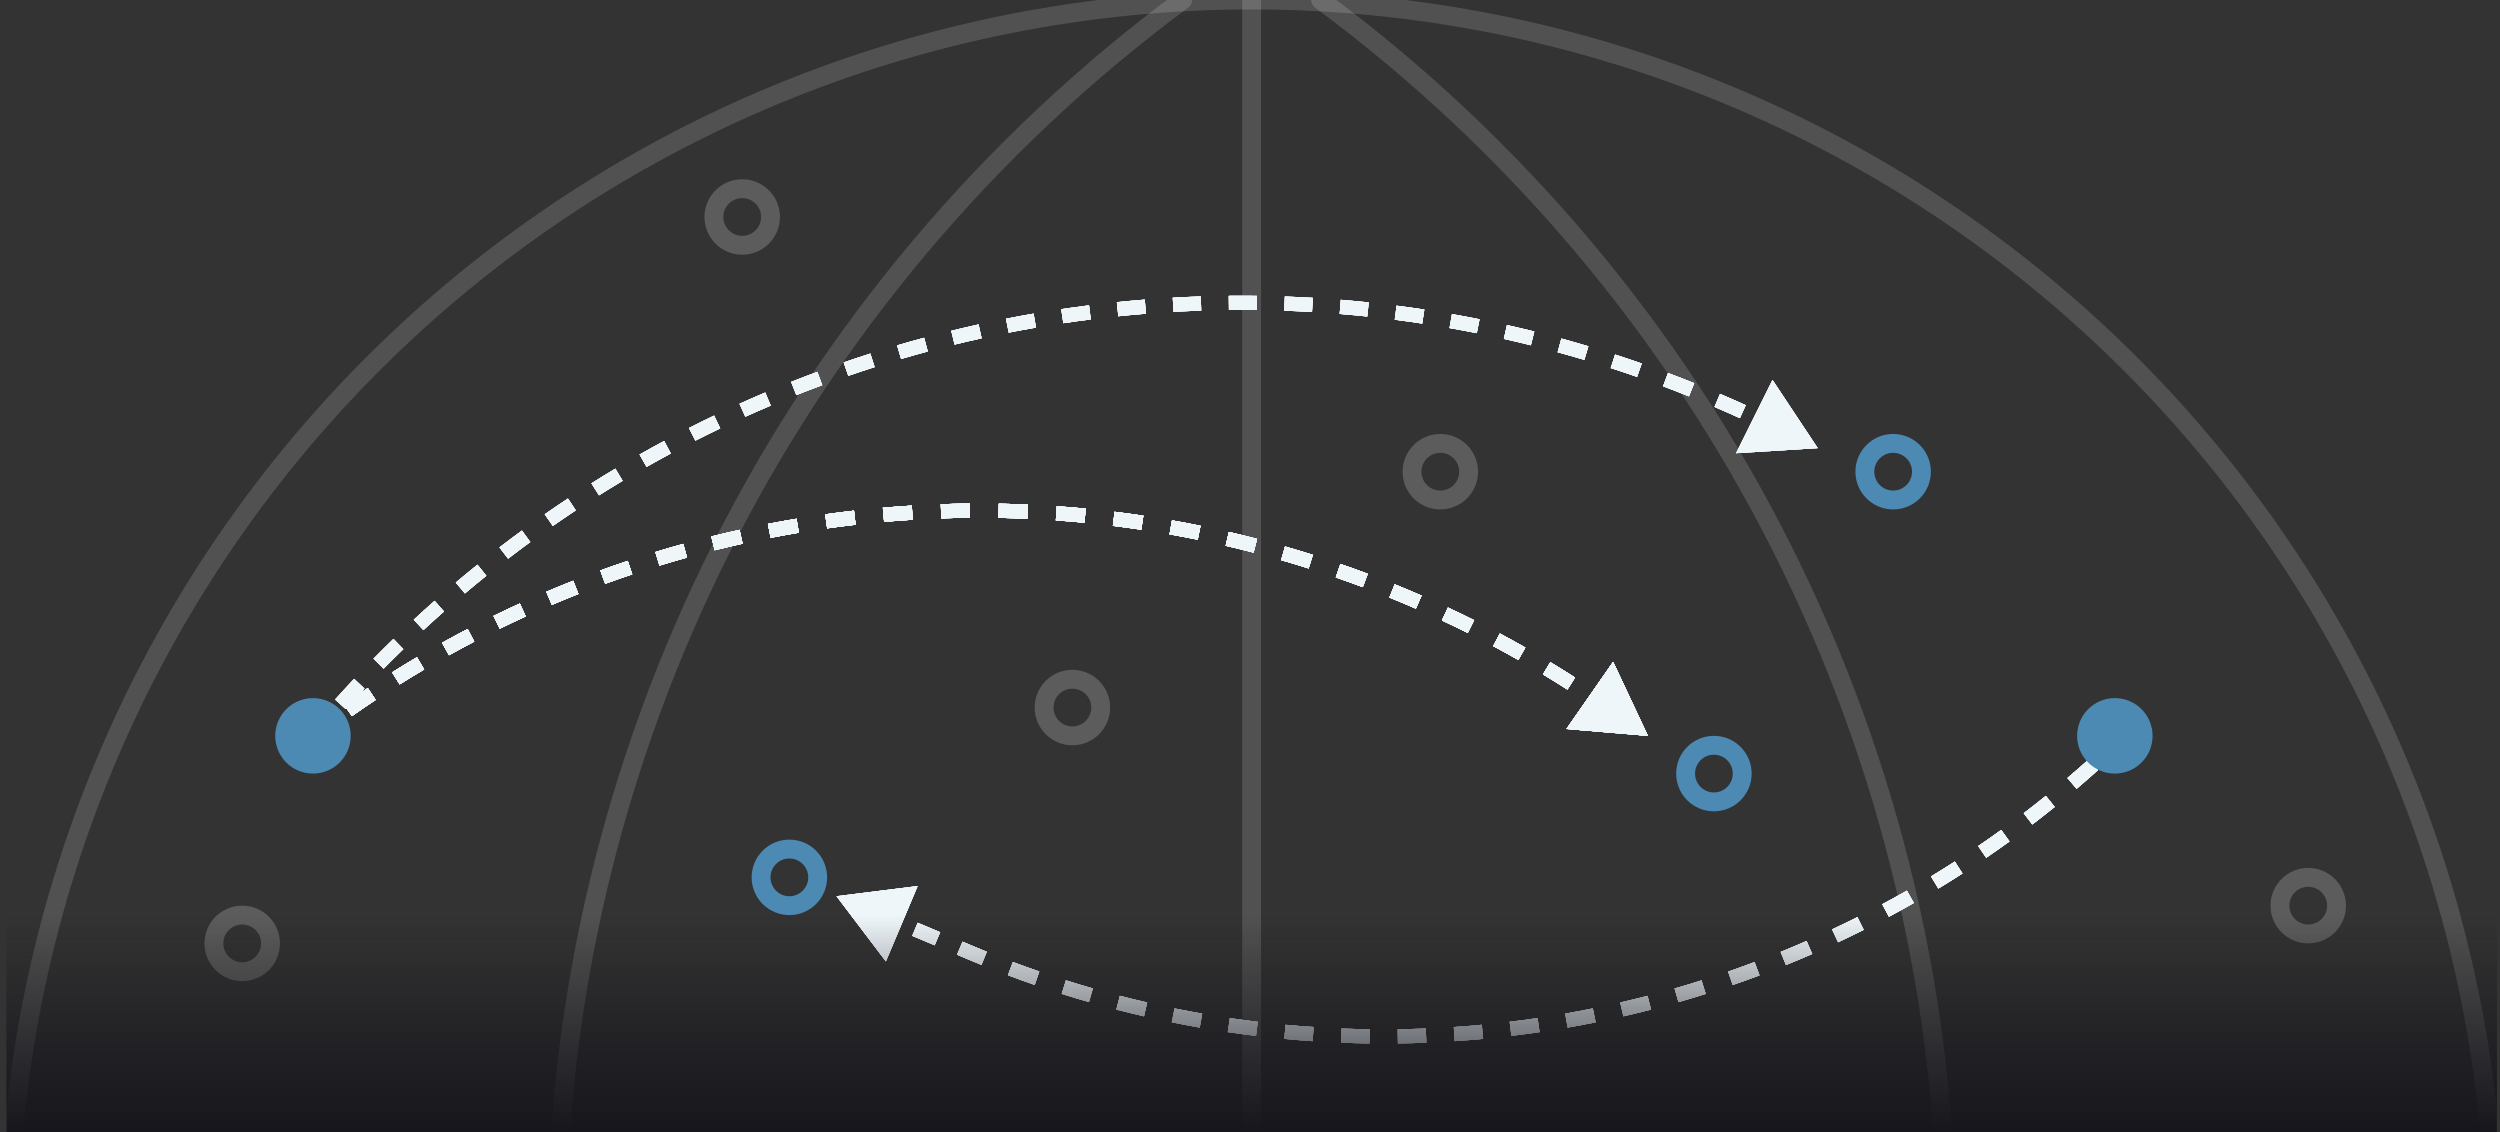 <svg width="265" height="120" viewBox="0 0 265 120" fill="none" xmlns="http://www.w3.org/2000/svg">
<rect x="0" y="0" width="265" height="120" fill="#333333" stroke="none"/>
<g clip-path="url(#clip0_113_342)">
<path d="M0.924 131.75C0.924 149.052 4.332 166.184 10.953 182.169C17.574 198.153 27.278 212.677 39.513 224.911C51.747 237.145 66.271 246.85 82.255 253.471C98.24 260.092 115.372 263.5 132.674 263.5C149.975 263.5 167.108 260.092 183.092 253.471C199.077 246.85 213.601 237.145 225.835 224.911C238.069 212.677 247.774 198.153 254.395 182.169C261.016 166.184 264.424 149.052 264.424 131.75C264.424 114.448 261.016 97.316 254.395 81.332C247.774 65.347 238.069 50.823 225.835 38.589C213.601 26.355 199.077 16.65 183.092 10.029C167.108 3.408 149.975 0 132.674 0C115.372 0 98.24 3.408 82.255 10.029C66.271 16.65 51.747 26.355 39.513 38.589C27.278 50.823 17.574 65.347 10.953 81.332C4.332 97.316 0.924 114.448 0.924 131.75Z" stroke="white" stroke-opacity="0.15" stroke-width="2" stroke-linecap="round" stroke-linejoin="round"/>
<path d="M125.355 0C104.768 15.248 88.041 35.109 76.516 57.989C64.99 80.869 58.987 106.131 58.987 131.75C58.987 157.369 64.99 182.631 76.516 205.511C88.041 228.391 104.768 248.251 125.355 263.5M139.993 0C160.58 15.248 177.307 35.109 188.832 57.989C200.358 80.869 206.361 106.131 206.361 131.75C206.361 157.369 200.358 182.631 188.832 205.511C177.307 228.391 160.58 248.251 139.993 263.5M132.674 0V263.5" stroke="white" stroke-opacity="0.15" stroke-width="2" stroke-linecap="round" stroke-linejoin="round"/>
<path d="M174.674 78L170.991 70.162L166.044 77.27L174.674 78ZM170.361 74.999L170.79 74.383L170.361 74.999ZM33.629 78.596C34.033 78.288 34.438 77.983 34.845 77.681L33.951 76.477C33.539 76.782 33.128 77.092 32.719 77.404L33.629 78.596ZM37.304 75.904C38.135 75.32 38.972 74.748 39.815 74.188L38.984 72.939C38.131 73.506 37.283 74.085 36.442 74.677L37.304 75.904ZM42.365 72.541C43.224 72.002 44.088 71.476 44.958 70.962L44.194 69.671C43.313 70.191 42.438 70.725 41.568 71.27L42.365 72.541ZM47.594 69.449C48.48 68.956 49.371 68.476 50.266 68.008L49.572 66.678C48.664 67.152 47.762 67.639 46.864 68.138L47.594 69.449ZM52.976 66.637C53.887 66.192 54.802 65.758 55.722 65.338L55.099 63.974C54.166 64.4 53.239 64.838 52.316 65.29L52.976 66.637ZM58.5 64.112C59.432 63.715 60.369 63.331 61.309 62.959L60.758 61.564C59.806 61.94 58.857 62.329 57.913 62.731L58.5 64.112ZM64.15 61.88C65.101 61.533 66.057 61.199 67.016 60.877L66.539 59.455C65.567 59.781 64.6 60.12 63.635 60.471L64.15 61.88ZM69.907 59.95C70.876 59.653 71.848 59.369 72.823 59.099L72.422 57.653C71.434 57.928 70.45 58.215 69.468 58.516L69.907 59.95ZM75.76 58.324C76.743 58.079 77.728 57.847 78.716 57.627L78.391 56.163C77.39 56.385 76.392 56.62 75.397 56.869L75.76 58.324ZM81.689 57.008C82.684 56.815 83.68 56.635 84.678 56.467L84.43 54.988C83.419 55.157 82.41 55.34 81.403 55.536L81.689 57.008ZM87.68 56.005C88.683 55.864 89.687 55.736 90.693 55.622L90.523 54.131C89.504 54.247 88.487 54.377 87.471 54.52L87.68 56.005ZM93.715 55.317C94.723 55.229 95.733 55.154 96.743 55.092L96.652 53.595C95.628 53.657 94.606 53.733 93.584 53.823L93.715 55.317ZM99.777 54.946C100.789 54.911 101.801 54.888 102.814 54.88L102.8 53.38C101.775 53.389 100.75 53.411 99.725 53.447L99.777 54.946ZM105.851 54.893C106.863 54.91 107.875 54.941 108.887 54.985L108.952 53.487C107.927 53.442 106.902 53.411 105.877 53.393L105.851 54.893ZM111.919 55.157C112.929 55.228 113.938 55.312 114.946 55.409L115.09 53.916C114.069 53.817 113.046 53.732 112.023 53.661L111.919 55.157ZM117.965 55.739C118.969 55.863 119.972 55.999 120.974 56.149L121.196 54.665C120.181 54.514 119.165 54.375 118.148 54.25L117.965 55.739ZM123.972 56.637C124.969 56.813 125.963 57.002 126.956 57.204L127.255 55.734C126.25 55.53 125.242 55.338 124.233 55.16L123.972 56.637ZM129.923 57.849C130.909 58.077 131.893 58.318 132.874 58.572L133.25 57.12C132.256 56.863 131.26 56.619 130.261 56.388L129.923 57.849ZM135.803 59.373C136.775 59.652 137.744 59.944 138.71 60.249L139.162 58.819C138.184 58.51 137.202 58.214 136.217 57.931L135.803 59.373ZM141.595 61.203C142.551 61.533 143.503 61.876 144.452 62.231L144.979 60.827C144.018 60.466 143.053 60.119 142.085 59.785L141.595 61.203ZM147.281 63.335C148.218 63.715 149.152 64.107 150.082 64.513L150.682 63.138C149.74 62.727 148.794 62.329 147.844 61.945L147.281 63.335ZM152.848 65.764C153.764 66.192 154.675 66.633 155.581 67.087L156.253 65.745C155.334 65.286 154.411 64.839 153.484 64.405L152.848 65.764ZM158.281 68.483C159.172 68.958 160.058 69.446 160.94 69.947L161.681 68.643C160.788 68.135 159.89 67.641 158.987 67.159L158.281 68.483ZM163.56 71.481C164.426 72.003 165.287 72.538 166.143 73.085L166.951 71.822C166.084 71.267 165.212 70.726 164.335 70.197L163.56 71.481ZM168.678 74.753C169.098 75.037 169.516 75.324 169.933 75.614L170.79 74.383C170.368 74.089 169.944 73.799 169.519 73.511L168.678 74.753ZM169.933 75.614L171.011 76.365L171.868 75.133L170.79 74.383L169.933 75.614Z" fill="#EFF6FA"/>
<path d="M174.674 78L170.991 70.162L166.044 77.27L174.674 78ZM170.361 74.999L170.79 74.383L170.361 74.999ZM33.629 78.596C34.033 78.288 34.438 77.983 34.845 77.681L33.951 76.477C33.539 76.782 33.128 77.092 32.719 77.404L33.629 78.596ZM37.304 75.904C38.135 75.32 38.972 74.748 39.815 74.188L38.984 72.939C38.131 73.506 37.283 74.085 36.442 74.677L37.304 75.904ZM42.365 72.541C43.224 72.002 44.088 71.476 44.958 70.962L44.194 69.671C43.313 70.191 42.438 70.725 41.568 71.27L42.365 72.541ZM47.594 69.449C48.48 68.956 49.371 68.476 50.266 68.008L49.572 66.678C48.664 67.152 47.762 67.639 46.864 68.138L47.594 69.449ZM52.976 66.637C53.887 66.192 54.802 65.758 55.722 65.338L55.099 63.974C54.166 64.4 53.239 64.838 52.316 65.29L52.976 66.637ZM58.5 64.112C59.432 63.715 60.369 63.331 61.309 62.959L60.758 61.564C59.806 61.94 58.857 62.329 57.913 62.731L58.5 64.112ZM64.15 61.88C65.101 61.533 66.057 61.199 67.016 60.877L66.539 59.455C65.567 59.781 64.6 60.12 63.635 60.471L64.15 61.88ZM69.907 59.95C70.876 59.653 71.848 59.369 72.823 59.099L72.422 57.653C71.434 57.928 70.45 58.215 69.468 58.516L69.907 59.95ZM75.76 58.324C76.743 58.079 77.728 57.847 78.716 57.627L78.391 56.163C77.39 56.385 76.392 56.62 75.397 56.869L75.76 58.324ZM81.689 57.008C82.684 56.815 83.68 56.635 84.678 56.467L84.43 54.988C83.419 55.157 82.41 55.34 81.403 55.536L81.689 57.008ZM87.68 56.005C88.683 55.864 89.687 55.736 90.693 55.622L90.523 54.131C89.504 54.247 88.487 54.377 87.471 54.52L87.68 56.005ZM93.715 55.317C94.723 55.229 95.733 55.154 96.743 55.092L96.652 53.595C95.628 53.657 94.606 53.733 93.584 53.823L93.715 55.317ZM99.777 54.946C100.789 54.911 101.801 54.888 102.814 54.88L102.8 53.38C101.775 53.389 100.75 53.411 99.725 53.447L99.777 54.946ZM105.851 54.893C106.863 54.91 107.875 54.941 108.887 54.985L108.952 53.487C107.927 53.442 106.902 53.411 105.877 53.393L105.851 54.893ZM111.919 55.157C112.929 55.228 113.938 55.312 114.946 55.409L115.09 53.916C114.069 53.817 113.046 53.732 112.023 53.661L111.919 55.157ZM117.965 55.739C118.969 55.863 119.972 55.999 120.974 56.149L121.196 54.665C120.181 54.514 119.165 54.375 118.148 54.25L117.965 55.739ZM123.972 56.637C124.969 56.813 125.963 57.002 126.956 57.204L127.255 55.734C126.25 55.53 125.242 55.338 124.233 55.16L123.972 56.637ZM129.923 57.849C130.909 58.077 131.893 58.318 132.874 58.572L133.25 57.12C132.256 56.863 131.26 56.619 130.261 56.388L129.923 57.849ZM135.803 59.373C136.775 59.652 137.744 59.944 138.71 60.249L139.162 58.819C138.184 58.51 137.202 58.214 136.217 57.931L135.803 59.373ZM141.595 61.203C142.551 61.533 143.503 61.876 144.452 62.231L144.979 60.827C144.018 60.466 143.053 60.119 142.085 59.785L141.595 61.203ZM147.281 63.335C148.218 63.715 149.152 64.107 150.082 64.513L150.682 63.138C149.74 62.727 148.794 62.329 147.844 61.945L147.281 63.335ZM152.848 65.764C153.764 66.192 154.675 66.633 155.581 67.087L156.253 65.745C155.334 65.286 154.411 64.839 153.484 64.405L152.848 65.764ZM158.281 68.483C159.172 68.958 160.058 69.446 160.94 69.947L161.681 68.643C160.788 68.135 159.89 67.641 158.987 67.159L158.281 68.483ZM163.56 71.481C164.426 72.003 165.287 72.538 166.143 73.085L166.951 71.822C166.084 71.267 165.212 70.726 164.335 70.197L163.56 71.481ZM168.678 74.753C169.098 75.037 169.516 75.324 169.933 75.614L170.79 74.383C170.368 74.089 169.944 73.799 169.519 73.511L168.678 74.753ZM169.933 75.614L171.011 76.365L171.868 75.133L170.79 74.383L169.933 75.614Z" fill="#EFF6FA"/>
<path d="M174.674 78L170.991 70.162L166.044 77.27L174.674 78ZM170.361 74.999L170.79 74.383L170.361 74.999ZM33.629 78.596C34.033 78.288 34.438 77.983 34.845 77.681L33.951 76.477C33.539 76.782 33.128 77.092 32.719 77.404L33.629 78.596ZM37.304 75.904C38.135 75.32 38.972 74.748 39.815 74.188L38.984 72.939C38.131 73.506 37.283 74.085 36.442 74.677L37.304 75.904ZM42.365 72.541C43.224 72.002 44.088 71.476 44.958 70.962L44.194 69.671C43.313 70.191 42.438 70.725 41.568 71.27L42.365 72.541ZM47.594 69.449C48.48 68.956 49.371 68.476 50.266 68.008L49.572 66.678C48.664 67.152 47.762 67.639 46.864 68.138L47.594 69.449ZM52.976 66.637C53.887 66.192 54.802 65.758 55.722 65.338L55.099 63.974C54.166 64.4 53.239 64.838 52.316 65.29L52.976 66.637ZM58.5 64.112C59.432 63.715 60.369 63.331 61.309 62.959L60.758 61.564C59.806 61.94 58.857 62.329 57.913 62.731L58.5 64.112ZM64.15 61.88C65.101 61.533 66.057 61.199 67.016 60.877L66.539 59.455C65.567 59.781 64.6 60.12 63.635 60.471L64.15 61.88ZM69.907 59.95C70.876 59.653 71.848 59.369 72.823 59.099L72.422 57.653C71.434 57.928 70.45 58.215 69.468 58.516L69.907 59.95ZM75.76 58.324C76.743 58.079 77.728 57.847 78.716 57.627L78.391 56.163C77.39 56.385 76.392 56.62 75.397 56.869L75.76 58.324ZM81.689 57.008C82.684 56.815 83.68 56.635 84.678 56.467L84.43 54.988C83.419 55.157 82.41 55.34 81.403 55.536L81.689 57.008ZM87.68 56.005C88.683 55.864 89.687 55.736 90.693 55.622L90.523 54.131C89.504 54.247 88.487 54.377 87.471 54.52L87.68 56.005ZM93.715 55.317C94.723 55.229 95.733 55.154 96.743 55.092L96.652 53.595C95.628 53.657 94.606 53.733 93.584 53.823L93.715 55.317ZM99.777 54.946C100.789 54.911 101.801 54.888 102.814 54.88L102.8 53.38C101.775 53.389 100.75 53.411 99.725 53.447L99.777 54.946ZM105.851 54.893C106.863 54.91 107.875 54.941 108.887 54.985L108.952 53.487C107.927 53.442 106.902 53.411 105.877 53.393L105.851 54.893ZM111.919 55.157C112.929 55.228 113.938 55.312 114.946 55.409L115.09 53.916C114.069 53.817 113.046 53.732 112.023 53.661L111.919 55.157ZM117.965 55.739C118.969 55.863 119.972 55.999 120.974 56.149L121.196 54.665C120.181 54.514 119.165 54.375 118.148 54.25L117.965 55.739ZM123.972 56.637C124.969 56.813 125.963 57.002 126.956 57.204L127.255 55.734C126.25 55.53 125.242 55.338 124.233 55.16L123.972 56.637ZM129.923 57.849C130.909 58.077 131.893 58.318 132.874 58.572L133.25 57.12C132.256 56.863 131.26 56.619 130.261 56.388L129.923 57.849ZM135.803 59.373C136.775 59.652 137.744 59.944 138.71 60.249L139.162 58.819C138.184 58.51 137.202 58.214 136.217 57.931L135.803 59.373ZM141.595 61.203C142.551 61.533 143.503 61.876 144.452 62.231L144.979 60.827C144.018 60.466 143.053 60.119 142.085 59.785L141.595 61.203ZM147.281 63.335C148.218 63.715 149.152 64.107 150.082 64.513L150.682 63.138C149.74 62.727 148.794 62.329 147.844 61.945L147.281 63.335ZM152.848 65.764C153.764 66.192 154.675 66.633 155.581 67.087L156.253 65.745C155.334 65.286 154.411 64.839 153.484 64.405L152.848 65.764ZM158.281 68.483C159.172 68.958 160.058 69.446 160.94 69.947L161.681 68.643C160.788 68.135 159.89 67.641 158.987 67.159L158.281 68.483ZM163.56 71.481C164.426 72.003 165.287 72.538 166.143 73.085L166.951 71.822C166.084 71.267 165.212 70.726 164.335 70.197L163.56 71.481ZM168.678 74.753C169.098 75.037 169.516 75.324 169.933 75.614L170.79 74.383C170.368 74.089 169.944 73.799 169.519 73.511L168.678 74.753ZM169.933 75.614L171.011 76.365L171.868 75.133L170.79 74.383L169.933 75.614Z" fill="#EFF6FA"/>
<path d="M174.674 78L170.991 70.162L166.044 77.27L174.674 78ZM170.361 74.999L170.79 74.383L170.361 74.999ZM33.629 78.596C34.033 78.288 34.438 77.983 34.845 77.681L33.951 76.477C33.539 76.782 33.128 77.092 32.719 77.404L33.629 78.596ZM37.304 75.904C38.135 75.32 38.972 74.748 39.815 74.188L38.984 72.939C38.131 73.506 37.283 74.085 36.442 74.677L37.304 75.904ZM42.365 72.541C43.224 72.002 44.088 71.476 44.958 70.962L44.194 69.671C43.313 70.191 42.438 70.725 41.568 71.27L42.365 72.541ZM47.594 69.449C48.48 68.956 49.371 68.476 50.266 68.008L49.572 66.678C48.664 67.152 47.762 67.639 46.864 68.138L47.594 69.449ZM52.976 66.637C53.887 66.192 54.802 65.758 55.722 65.338L55.099 63.974C54.166 64.4 53.239 64.838 52.316 65.29L52.976 66.637ZM58.5 64.112C59.432 63.715 60.369 63.331 61.309 62.959L60.758 61.564C59.806 61.94 58.857 62.329 57.913 62.731L58.5 64.112ZM64.15 61.88C65.101 61.533 66.057 61.199 67.016 60.877L66.539 59.455C65.567 59.781 64.6 60.12 63.635 60.471L64.15 61.88ZM69.907 59.95C70.876 59.653 71.848 59.369 72.823 59.099L72.422 57.653C71.434 57.928 70.45 58.215 69.468 58.516L69.907 59.95ZM75.76 58.324C76.743 58.079 77.728 57.847 78.716 57.627L78.391 56.163C77.39 56.385 76.392 56.62 75.397 56.869L75.76 58.324ZM81.689 57.008C82.684 56.815 83.68 56.635 84.678 56.467L84.43 54.988C83.419 55.157 82.41 55.34 81.403 55.536L81.689 57.008ZM87.68 56.005C88.683 55.864 89.687 55.736 90.693 55.622L90.523 54.131C89.504 54.247 88.487 54.377 87.471 54.52L87.68 56.005ZM93.715 55.317C94.723 55.229 95.733 55.154 96.743 55.092L96.652 53.595C95.628 53.657 94.606 53.733 93.584 53.823L93.715 55.317ZM99.777 54.946C100.789 54.911 101.801 54.888 102.814 54.88L102.8 53.38C101.775 53.389 100.75 53.411 99.725 53.447L99.777 54.946ZM105.851 54.893C106.863 54.91 107.875 54.941 108.887 54.985L108.952 53.487C107.927 53.442 106.902 53.411 105.877 53.393L105.851 54.893ZM111.919 55.157C112.929 55.228 113.938 55.312 114.946 55.409L115.09 53.916C114.069 53.817 113.046 53.732 112.023 53.661L111.919 55.157ZM117.965 55.739C118.969 55.863 119.972 55.999 120.974 56.149L121.196 54.665C120.181 54.514 119.165 54.375 118.148 54.25L117.965 55.739ZM123.972 56.637C124.969 56.813 125.963 57.002 126.956 57.204L127.255 55.734C126.25 55.53 125.242 55.338 124.233 55.16L123.972 56.637ZM129.923 57.849C130.909 58.077 131.893 58.318 132.874 58.572L133.25 57.12C132.256 56.863 131.26 56.619 130.261 56.388L129.923 57.849ZM135.803 59.373C136.775 59.652 137.744 59.944 138.71 60.249L139.162 58.819C138.184 58.51 137.202 58.214 136.217 57.931L135.803 59.373ZM141.595 61.203C142.551 61.533 143.503 61.876 144.452 62.231L144.979 60.827C144.018 60.466 143.053 60.119 142.085 59.785L141.595 61.203ZM147.281 63.335C148.218 63.715 149.152 64.107 150.082 64.513L150.682 63.138C149.74 62.727 148.794 62.329 147.844 61.945L147.281 63.335ZM152.848 65.764C153.764 66.192 154.675 66.633 155.581 67.087L156.253 65.745C155.334 65.286 154.411 64.839 153.484 64.405L152.848 65.764ZM158.281 68.483C159.172 68.958 160.058 69.446 160.94 69.947L161.681 68.643C160.788 68.135 159.89 67.641 158.987 67.159L158.281 68.483ZM163.56 71.481C164.426 72.003 165.287 72.538 166.143 73.085L166.951 71.822C166.084 71.267 165.212 70.726 164.335 70.197L163.56 71.481ZM168.678 74.753C169.098 75.037 169.516 75.324 169.933 75.614L170.79 74.383C170.368 74.089 169.944 73.799 169.519 73.511L168.678 74.753ZM169.933 75.614L171.011 76.365L171.868 75.133L170.79 74.383L169.933 75.614Z" fill="#EFF6FA"/>
<path d="M174.674 78L170.991 70.162L166.044 77.27L174.674 78ZM170.361 74.999L170.79 74.383L170.361 74.999ZM33.629 78.596C34.033 78.288 34.438 77.983 34.845 77.681L33.951 76.477C33.539 76.782 33.128 77.092 32.719 77.404L33.629 78.596ZM37.304 75.904C38.135 75.32 38.972 74.748 39.815 74.188L38.984 72.939C38.131 73.506 37.283 74.085 36.442 74.677L37.304 75.904ZM42.365 72.541C43.224 72.002 44.088 71.476 44.958 70.962L44.194 69.671C43.313 70.191 42.438 70.725 41.568 71.27L42.365 72.541ZM47.594 69.449C48.48 68.956 49.371 68.476 50.266 68.008L49.572 66.678C48.664 67.152 47.762 67.639 46.864 68.138L47.594 69.449ZM52.976 66.637C53.887 66.192 54.802 65.758 55.722 65.338L55.099 63.974C54.166 64.4 53.239 64.838 52.316 65.29L52.976 66.637ZM58.5 64.112C59.432 63.715 60.369 63.331 61.309 62.959L60.758 61.564C59.806 61.94 58.857 62.329 57.913 62.731L58.5 64.112ZM64.15 61.88C65.101 61.533 66.057 61.199 67.016 60.877L66.539 59.455C65.567 59.781 64.6 60.12 63.635 60.471L64.15 61.88ZM69.907 59.95C70.876 59.653 71.848 59.369 72.823 59.099L72.422 57.653C71.434 57.928 70.45 58.215 69.468 58.516L69.907 59.95ZM75.76 58.324C76.743 58.079 77.728 57.847 78.716 57.627L78.391 56.163C77.39 56.385 76.392 56.62 75.397 56.869L75.76 58.324ZM81.689 57.008C82.684 56.815 83.68 56.635 84.678 56.467L84.43 54.988C83.419 55.157 82.41 55.34 81.403 55.536L81.689 57.008ZM87.68 56.005C88.683 55.864 89.687 55.736 90.693 55.622L90.523 54.131C89.504 54.247 88.487 54.377 87.471 54.52L87.68 56.005ZM93.715 55.317C94.723 55.229 95.733 55.154 96.743 55.092L96.652 53.595C95.628 53.657 94.606 53.733 93.584 53.823L93.715 55.317ZM99.777 54.946C100.789 54.911 101.801 54.888 102.814 54.88L102.8 53.38C101.775 53.389 100.75 53.411 99.725 53.447L99.777 54.946ZM105.851 54.893C106.863 54.91 107.875 54.941 108.887 54.985L108.952 53.487C107.927 53.442 106.902 53.411 105.877 53.393L105.851 54.893ZM111.919 55.157C112.929 55.228 113.938 55.312 114.946 55.409L115.09 53.916C114.069 53.817 113.046 53.732 112.023 53.661L111.919 55.157ZM117.965 55.739C118.969 55.863 119.972 55.999 120.974 56.149L121.196 54.665C120.181 54.514 119.165 54.375 118.148 54.25L117.965 55.739ZM123.972 56.637C124.969 56.813 125.963 57.002 126.956 57.204L127.255 55.734C126.25 55.53 125.242 55.338 124.233 55.16L123.972 56.637ZM129.923 57.849C130.909 58.077 131.893 58.318 132.874 58.572L133.25 57.12C132.256 56.863 131.26 56.619 130.261 56.388L129.923 57.849ZM135.803 59.373C136.775 59.652 137.744 59.944 138.71 60.249L139.162 58.819C138.184 58.51 137.202 58.214 136.217 57.931L135.803 59.373ZM141.595 61.203C142.551 61.533 143.503 61.876 144.452 62.231L144.979 60.827C144.018 60.466 143.053 60.119 142.085 59.785L141.595 61.203ZM147.281 63.335C148.218 63.715 149.152 64.107 150.082 64.513L150.682 63.138C149.74 62.727 148.794 62.329 147.844 61.945L147.281 63.335ZM152.848 65.764C153.764 66.192 154.675 66.633 155.581 67.087L156.253 65.745C155.334 65.286 154.411 64.839 153.484 64.405L152.848 65.764ZM158.281 68.483C159.172 68.958 160.058 69.446 160.94 69.947L161.681 68.643C160.788 68.135 159.89 67.641 158.987 67.159L158.281 68.483ZM163.56 71.481C164.426 72.003 165.287 72.538 166.143 73.085L166.951 71.822C166.084 71.267 165.212 70.726 164.335 70.197L163.56 71.481ZM168.678 74.753C169.098 75.037 169.516 75.324 169.933 75.614L170.79 74.383C170.368 74.089 169.944 73.799 169.519 73.511L168.678 74.753ZM169.933 75.614L171.011 76.365L171.868 75.133L170.79 74.383L169.933 75.614Z" fill="#EFF6FA"/>
<path d="M174.674 78L170.991 70.162L166.044 77.27L174.674 78ZM170.361 74.999L170.79 74.383L170.361 74.999ZM33.629 78.596C34.033 78.288 34.438 77.983 34.845 77.681L33.951 76.477C33.539 76.782 33.128 77.092 32.719 77.404L33.629 78.596ZM37.304 75.904C38.135 75.32 38.972 74.748 39.815 74.188L38.984 72.939C38.131 73.506 37.283 74.085 36.442 74.677L37.304 75.904ZM42.365 72.541C43.224 72.002 44.088 71.476 44.958 70.962L44.194 69.671C43.313 70.191 42.438 70.725 41.568 71.27L42.365 72.541ZM47.594 69.449C48.48 68.956 49.371 68.476 50.266 68.008L49.572 66.678C48.664 67.152 47.762 67.639 46.864 68.138L47.594 69.449ZM52.976 66.637C53.887 66.192 54.802 65.758 55.722 65.338L55.099 63.974C54.166 64.4 53.239 64.838 52.316 65.29L52.976 66.637ZM58.5 64.112C59.432 63.715 60.369 63.331 61.309 62.959L60.758 61.564C59.806 61.94 58.857 62.329 57.913 62.731L58.5 64.112ZM64.15 61.88C65.101 61.533 66.057 61.199 67.016 60.877L66.539 59.455C65.567 59.781 64.6 60.12 63.635 60.471L64.15 61.88ZM69.907 59.95C70.876 59.653 71.848 59.369 72.823 59.099L72.422 57.653C71.434 57.928 70.45 58.215 69.468 58.516L69.907 59.95ZM75.76 58.324C76.743 58.079 77.728 57.847 78.716 57.627L78.391 56.163C77.39 56.385 76.392 56.62 75.397 56.869L75.76 58.324ZM81.689 57.008C82.684 56.815 83.68 56.635 84.678 56.467L84.43 54.988C83.419 55.157 82.41 55.34 81.403 55.536L81.689 57.008ZM87.68 56.005C88.683 55.864 89.687 55.736 90.693 55.622L90.523 54.131C89.504 54.247 88.487 54.377 87.471 54.52L87.68 56.005ZM93.715 55.317C94.723 55.229 95.733 55.154 96.743 55.092L96.652 53.595C95.628 53.657 94.606 53.733 93.584 53.823L93.715 55.317ZM99.777 54.946C100.789 54.911 101.801 54.888 102.814 54.88L102.8 53.38C101.775 53.389 100.75 53.411 99.725 53.447L99.777 54.946ZM105.851 54.893C106.863 54.91 107.875 54.941 108.887 54.985L108.952 53.487C107.927 53.442 106.902 53.411 105.877 53.393L105.851 54.893ZM111.919 55.157C112.929 55.228 113.938 55.312 114.946 55.409L115.09 53.916C114.069 53.817 113.046 53.732 112.023 53.661L111.919 55.157ZM117.965 55.739C118.969 55.863 119.972 55.999 120.974 56.149L121.196 54.665C120.181 54.514 119.165 54.375 118.148 54.25L117.965 55.739ZM123.972 56.637C124.969 56.813 125.963 57.002 126.956 57.204L127.255 55.734C126.25 55.53 125.242 55.338 124.233 55.16L123.972 56.637ZM129.923 57.849C130.909 58.077 131.893 58.318 132.874 58.572L133.25 57.12C132.256 56.863 131.26 56.619 130.261 56.388L129.923 57.849ZM135.803 59.373C136.775 59.652 137.744 59.944 138.71 60.249L139.162 58.819C138.184 58.51 137.202 58.214 136.217 57.931L135.803 59.373ZM141.595 61.203C142.551 61.533 143.503 61.876 144.452 62.231L144.979 60.827C144.018 60.466 143.053 60.119 142.085 59.785L141.595 61.203ZM147.281 63.335C148.218 63.715 149.152 64.107 150.082 64.513L150.682 63.138C149.74 62.727 148.794 62.329 147.844 61.945L147.281 63.335ZM152.848 65.764C153.764 66.192 154.675 66.633 155.581 67.087L156.253 65.745C155.334 65.286 154.411 64.839 153.484 64.405L152.848 65.764ZM158.281 68.483C159.172 68.958 160.058 69.446 160.94 69.947L161.681 68.643C160.788 68.135 159.89 67.641 158.987 67.159L158.281 68.483ZM163.56 71.481C164.426 72.003 165.287 72.538 166.143 73.085L166.951 71.822C166.084 71.267 165.212 70.726 164.335 70.197L163.56 71.481ZM168.678 74.753C169.098 75.037 169.516 75.324 169.933 75.614L170.79 74.383C170.368 74.089 169.944 73.799 169.519 73.511L168.678 74.753ZM169.933 75.614L171.011 76.365L171.868 75.133L170.79 74.383L169.933 75.614Z" fill="#EFF6FA"/>
<path d="M174.674 78L170.991 70.162L166.044 77.27L174.674 78ZM170.361 74.999L170.79 74.383L170.361 74.999ZM33.629 78.596C34.033 78.288 34.438 77.983 34.845 77.681L33.951 76.477C33.539 76.782 33.128 77.092 32.719 77.404L33.629 78.596ZM37.304 75.904C38.135 75.32 38.972 74.748 39.815 74.188L38.984 72.939C38.131 73.506 37.283 74.085 36.442 74.677L37.304 75.904ZM42.365 72.541C43.224 72.002 44.088 71.476 44.958 70.962L44.194 69.671C43.313 70.191 42.438 70.725 41.568 71.27L42.365 72.541ZM47.594 69.449C48.48 68.956 49.371 68.476 50.266 68.008L49.572 66.678C48.664 67.152 47.762 67.639 46.864 68.138L47.594 69.449ZM52.976 66.637C53.887 66.192 54.802 65.758 55.722 65.338L55.099 63.974C54.166 64.4 53.239 64.838 52.316 65.29L52.976 66.637ZM58.5 64.112C59.432 63.715 60.369 63.331 61.309 62.959L60.758 61.564C59.806 61.94 58.857 62.329 57.913 62.731L58.5 64.112ZM64.15 61.88C65.101 61.533 66.057 61.199 67.016 60.877L66.539 59.455C65.567 59.781 64.6 60.12 63.635 60.471L64.15 61.88ZM69.907 59.95C70.876 59.653 71.848 59.369 72.823 59.099L72.422 57.653C71.434 57.928 70.45 58.215 69.468 58.516L69.907 59.95ZM75.76 58.324C76.743 58.079 77.728 57.847 78.716 57.627L78.391 56.163C77.39 56.385 76.392 56.62 75.397 56.869L75.76 58.324ZM81.689 57.008C82.684 56.815 83.68 56.635 84.678 56.467L84.43 54.988C83.419 55.157 82.41 55.34 81.403 55.536L81.689 57.008ZM87.68 56.005C88.683 55.864 89.687 55.736 90.693 55.622L90.523 54.131C89.504 54.247 88.487 54.377 87.471 54.52L87.68 56.005ZM93.715 55.317C94.723 55.229 95.733 55.154 96.743 55.092L96.652 53.595C95.628 53.657 94.606 53.733 93.584 53.823L93.715 55.317ZM99.777 54.946C100.789 54.911 101.801 54.888 102.814 54.88L102.8 53.38C101.775 53.389 100.75 53.411 99.725 53.447L99.777 54.946ZM105.851 54.893C106.863 54.91 107.875 54.941 108.887 54.985L108.952 53.487C107.927 53.442 106.902 53.411 105.877 53.393L105.851 54.893ZM111.919 55.157C112.929 55.228 113.938 55.312 114.946 55.409L115.09 53.916C114.069 53.817 113.046 53.732 112.023 53.661L111.919 55.157ZM117.965 55.739C118.969 55.863 119.972 55.999 120.974 56.149L121.196 54.665C120.181 54.514 119.165 54.375 118.148 54.25L117.965 55.739ZM123.972 56.637C124.969 56.813 125.963 57.002 126.956 57.204L127.255 55.734C126.25 55.53 125.242 55.338 124.233 55.16L123.972 56.637ZM129.923 57.849C130.909 58.077 131.893 58.318 132.874 58.572L133.25 57.12C132.256 56.863 131.26 56.619 130.261 56.388L129.923 57.849ZM135.803 59.373C136.775 59.652 137.744 59.944 138.71 60.249L139.162 58.819C138.184 58.51 137.202 58.214 136.217 57.931L135.803 59.373ZM141.595 61.203C142.551 61.533 143.503 61.876 144.452 62.231L144.979 60.827C144.018 60.466 143.053 60.119 142.085 59.785L141.595 61.203ZM147.281 63.335C148.218 63.715 149.152 64.107 150.082 64.513L150.682 63.138C149.74 62.727 148.794 62.329 147.844 61.945L147.281 63.335ZM152.848 65.764C153.764 66.192 154.675 66.633 155.581 67.087L156.253 65.745C155.334 65.286 154.411 64.839 153.484 64.405L152.848 65.764ZM158.281 68.483C159.172 68.958 160.058 69.446 160.94 69.947L161.681 68.643C160.788 68.135 159.89 67.641 158.987 67.159L158.281 68.483ZM163.56 71.481C164.426 72.003 165.287 72.538 166.143 73.085L166.951 71.822C166.084 71.267 165.212 70.726 164.335 70.197L163.56 71.481ZM168.678 74.753C169.098 75.037 169.516 75.324 169.933 75.614L170.79 74.383C170.368 74.089 169.944 73.799 169.519 73.511L168.678 74.753ZM169.933 75.614L171.011 76.365L171.868 75.133L170.79 74.383L169.933 75.614Z" fill="#EFF6FA"/>
<path d="M174.674 78L170.991 70.162L166.044 77.27L174.674 78ZM170.361 74.999L170.79 74.383L170.361 74.999ZM33.629 78.596C34.033 78.288 34.438 77.983 34.845 77.681L33.951 76.477C33.539 76.782 33.128 77.092 32.719 77.404L33.629 78.596ZM37.304 75.904C38.135 75.32 38.972 74.748 39.815 74.188L38.984 72.939C38.131 73.506 37.283 74.085 36.442 74.677L37.304 75.904ZM42.365 72.541C43.224 72.002 44.088 71.476 44.958 70.962L44.194 69.671C43.313 70.191 42.438 70.725 41.568 71.27L42.365 72.541ZM47.594 69.449C48.48 68.956 49.371 68.476 50.266 68.008L49.572 66.678C48.664 67.152 47.762 67.639 46.864 68.138L47.594 69.449ZM52.976 66.637C53.887 66.192 54.802 65.758 55.722 65.338L55.099 63.974C54.166 64.4 53.239 64.838 52.316 65.29L52.976 66.637ZM58.5 64.112C59.432 63.715 60.369 63.331 61.309 62.959L60.758 61.564C59.806 61.94 58.857 62.329 57.913 62.731L58.5 64.112ZM64.15 61.88C65.101 61.533 66.057 61.199 67.016 60.877L66.539 59.455C65.567 59.781 64.6 60.12 63.635 60.471L64.15 61.88ZM69.907 59.95C70.876 59.653 71.848 59.369 72.823 59.099L72.422 57.653C71.434 57.928 70.45 58.215 69.468 58.516L69.907 59.95ZM75.76 58.324C76.743 58.079 77.728 57.847 78.716 57.627L78.391 56.163C77.39 56.385 76.392 56.62 75.397 56.869L75.76 58.324ZM81.689 57.008C82.684 56.815 83.68 56.635 84.678 56.467L84.43 54.988C83.419 55.157 82.41 55.34 81.403 55.536L81.689 57.008ZM87.68 56.005C88.683 55.864 89.687 55.736 90.693 55.622L90.523 54.131C89.504 54.247 88.487 54.377 87.471 54.52L87.68 56.005ZM93.715 55.317C94.723 55.229 95.733 55.154 96.743 55.092L96.652 53.595C95.628 53.657 94.606 53.733 93.584 53.823L93.715 55.317ZM99.777 54.946C100.789 54.911 101.801 54.888 102.814 54.88L102.8 53.38C101.775 53.389 100.75 53.411 99.725 53.447L99.777 54.946ZM105.851 54.893C106.863 54.91 107.875 54.941 108.887 54.985L108.952 53.487C107.927 53.442 106.902 53.411 105.877 53.393L105.851 54.893ZM111.919 55.157C112.929 55.228 113.938 55.312 114.946 55.409L115.09 53.916C114.069 53.817 113.046 53.732 112.023 53.661L111.919 55.157ZM117.965 55.739C118.969 55.863 119.972 55.999 120.974 56.149L121.196 54.665C120.181 54.514 119.165 54.375 118.148 54.25L117.965 55.739ZM123.972 56.637C124.969 56.813 125.963 57.002 126.956 57.204L127.255 55.734C126.25 55.53 125.242 55.338 124.233 55.16L123.972 56.637ZM129.923 57.849C130.909 58.077 131.893 58.318 132.874 58.572L133.25 57.12C132.256 56.863 131.26 56.619 130.261 56.388L129.923 57.849ZM135.803 59.373C136.775 59.652 137.744 59.944 138.71 60.249L139.162 58.819C138.184 58.51 137.202 58.214 136.217 57.931L135.803 59.373ZM141.595 61.203C142.551 61.533 143.503 61.876 144.452 62.231L144.979 60.827C144.018 60.466 143.053 60.119 142.085 59.785L141.595 61.203ZM147.281 63.335C148.218 63.715 149.152 64.107 150.082 64.513L150.682 63.138C149.74 62.727 148.794 62.329 147.844 61.945L147.281 63.335ZM152.848 65.764C153.764 66.192 154.675 66.633 155.581 67.087L156.253 65.745C155.334 65.286 154.411 64.839 153.484 64.405L152.848 65.764ZM158.281 68.483C159.172 68.958 160.058 69.446 160.94 69.947L161.681 68.643C160.788 68.135 159.89 67.641 158.987 67.159L158.281 68.483ZM163.56 71.481C164.426 72.003 165.287 72.538 166.143 73.085L166.951 71.822C166.084 71.267 165.212 70.726 164.335 70.197L163.56 71.481ZM168.678 74.753C169.098 75.037 169.516 75.324 169.933 75.614L170.79 74.383C170.368 74.089 169.944 73.799 169.519 73.511L168.678 74.753ZM169.933 75.614L171.011 76.365L171.868 75.133L170.79 74.383L169.933 75.614Z" fill="#EFF6FA"/>
<path d="M174.674 78L170.991 70.162L166.044 77.27L174.674 78ZM170.361 74.999L170.79 74.383L170.361 74.999ZM33.629 78.596C34.033 78.288 34.438 77.983 34.845 77.681L33.951 76.477C33.539 76.782 33.128 77.092 32.719 77.404L33.629 78.596ZM37.304 75.904C38.135 75.32 38.972 74.748 39.815 74.188L38.984 72.939C38.131 73.506 37.283 74.085 36.442 74.677L37.304 75.904ZM42.365 72.541C43.224 72.002 44.088 71.476 44.958 70.962L44.194 69.671C43.313 70.191 42.438 70.725 41.568 71.27L42.365 72.541ZM47.594 69.449C48.48 68.956 49.371 68.476 50.266 68.008L49.572 66.678C48.664 67.152 47.762 67.639 46.864 68.138L47.594 69.449ZM52.976 66.637C53.887 66.192 54.802 65.758 55.722 65.338L55.099 63.974C54.166 64.4 53.239 64.838 52.316 65.29L52.976 66.637ZM58.5 64.112C59.432 63.715 60.369 63.331 61.309 62.959L60.758 61.564C59.806 61.94 58.857 62.329 57.913 62.731L58.5 64.112ZM64.15 61.88C65.101 61.533 66.057 61.199 67.016 60.877L66.539 59.455C65.567 59.781 64.6 60.12 63.635 60.471L64.15 61.88ZM69.907 59.95C70.876 59.653 71.848 59.369 72.823 59.099L72.422 57.653C71.434 57.928 70.45 58.215 69.468 58.516L69.907 59.95ZM75.76 58.324C76.743 58.079 77.728 57.847 78.716 57.627L78.391 56.163C77.39 56.385 76.392 56.62 75.397 56.869L75.76 58.324ZM81.689 57.008C82.684 56.815 83.68 56.635 84.678 56.467L84.43 54.988C83.419 55.157 82.41 55.34 81.403 55.536L81.689 57.008ZM87.68 56.005C88.683 55.864 89.687 55.736 90.693 55.622L90.523 54.131C89.504 54.247 88.487 54.377 87.471 54.52L87.68 56.005ZM93.715 55.317C94.723 55.229 95.733 55.154 96.743 55.092L96.652 53.595C95.628 53.657 94.606 53.733 93.584 53.823L93.715 55.317ZM99.777 54.946C100.789 54.911 101.801 54.888 102.814 54.88L102.8 53.38C101.775 53.389 100.75 53.411 99.725 53.447L99.777 54.946ZM105.851 54.893C106.863 54.91 107.875 54.941 108.887 54.985L108.952 53.487C107.927 53.442 106.902 53.411 105.877 53.393L105.851 54.893ZM111.919 55.157C112.929 55.228 113.938 55.312 114.946 55.409L115.09 53.916C114.069 53.817 113.046 53.732 112.023 53.661L111.919 55.157ZM117.965 55.739C118.969 55.863 119.972 55.999 120.974 56.149L121.196 54.665C120.181 54.514 119.165 54.375 118.148 54.25L117.965 55.739ZM123.972 56.637C124.969 56.813 125.963 57.002 126.956 57.204L127.255 55.734C126.25 55.53 125.242 55.338 124.233 55.16L123.972 56.637ZM129.923 57.849C130.909 58.077 131.893 58.318 132.874 58.572L133.25 57.12C132.256 56.863 131.26 56.619 130.261 56.388L129.923 57.849ZM135.803 59.373C136.775 59.652 137.744 59.944 138.71 60.249L139.162 58.819C138.184 58.51 137.202 58.214 136.217 57.931L135.803 59.373ZM141.595 61.203C142.551 61.533 143.503 61.876 144.452 62.231L144.979 60.827C144.018 60.466 143.053 60.119 142.085 59.785L141.595 61.203ZM147.281 63.335C148.218 63.715 149.152 64.107 150.082 64.513L150.682 63.138C149.74 62.727 148.794 62.329 147.844 61.945L147.281 63.335ZM152.848 65.764C153.764 66.192 154.675 66.633 155.581 67.087L156.253 65.745C155.334 65.286 154.411 64.839 153.484 64.405L152.848 65.764ZM158.281 68.483C159.172 68.958 160.058 69.446 160.94 69.947L161.681 68.643C160.788 68.135 159.89 67.641 158.987 67.159L158.281 68.483ZM163.56 71.481C164.426 72.003 165.287 72.538 166.143 73.085L166.951 71.822C166.084 71.267 165.212 70.726 164.335 70.197L163.56 71.481ZM168.678 74.753C169.098 75.037 169.516 75.324 169.933 75.614L170.79 74.383C170.368 74.089 169.944 73.799 169.519 73.511L168.678 74.753ZM169.933 75.614L171.011 76.365L171.868 75.133L170.79 74.383L169.933 75.614Z" fill="#EFF6FA"/>
<path d="M174.674 78L170.991 70.162L166.044 77.27L174.674 78ZM170.361 74.999L170.79 74.383L170.361 74.999ZM33.629 78.596C34.033 78.288 34.438 77.983 34.845 77.681L33.951 76.477C33.539 76.782 33.128 77.092 32.719 77.404L33.629 78.596ZM37.304 75.904C38.135 75.32 38.972 74.748 39.815 74.188L38.984 72.939C38.131 73.506 37.283 74.085 36.442 74.677L37.304 75.904ZM42.365 72.541C43.224 72.002 44.088 71.476 44.958 70.962L44.194 69.671C43.313 70.191 42.438 70.725 41.568 71.27L42.365 72.541ZM47.594 69.449C48.48 68.956 49.371 68.476 50.266 68.008L49.572 66.678C48.664 67.152 47.762 67.639 46.864 68.138L47.594 69.449ZM52.976 66.637C53.887 66.192 54.802 65.758 55.722 65.338L55.099 63.974C54.166 64.4 53.239 64.838 52.316 65.29L52.976 66.637ZM58.5 64.112C59.432 63.715 60.369 63.331 61.309 62.959L60.758 61.564C59.806 61.94 58.857 62.329 57.913 62.731L58.5 64.112ZM64.15 61.88C65.101 61.533 66.057 61.199 67.016 60.877L66.539 59.455C65.567 59.781 64.6 60.12 63.635 60.471L64.15 61.88ZM69.907 59.95C70.876 59.653 71.848 59.369 72.823 59.099L72.422 57.653C71.434 57.928 70.45 58.215 69.468 58.516L69.907 59.95ZM75.76 58.324C76.743 58.079 77.728 57.847 78.716 57.627L78.391 56.163C77.39 56.385 76.392 56.62 75.397 56.869L75.76 58.324ZM81.689 57.008C82.684 56.815 83.68 56.635 84.678 56.467L84.43 54.988C83.419 55.157 82.41 55.34 81.403 55.536L81.689 57.008ZM87.68 56.005C88.683 55.864 89.687 55.736 90.693 55.622L90.523 54.131C89.504 54.247 88.487 54.377 87.471 54.52L87.68 56.005ZM93.715 55.317C94.723 55.229 95.733 55.154 96.743 55.092L96.652 53.595C95.628 53.657 94.606 53.733 93.584 53.823L93.715 55.317ZM99.777 54.946C100.789 54.911 101.801 54.888 102.814 54.88L102.8 53.38C101.775 53.389 100.75 53.411 99.725 53.447L99.777 54.946ZM105.851 54.893C106.863 54.91 107.875 54.941 108.887 54.985L108.952 53.487C107.927 53.442 106.902 53.411 105.877 53.393L105.851 54.893ZM111.919 55.157C112.929 55.228 113.938 55.312 114.946 55.409L115.09 53.916C114.069 53.817 113.046 53.732 112.023 53.661L111.919 55.157ZM117.965 55.739C118.969 55.863 119.972 55.999 120.974 56.149L121.196 54.665C120.181 54.514 119.165 54.375 118.148 54.25L117.965 55.739ZM123.972 56.637C124.969 56.813 125.963 57.002 126.956 57.204L127.255 55.734C126.25 55.53 125.242 55.338 124.233 55.16L123.972 56.637ZM129.923 57.849C130.909 58.077 131.893 58.318 132.874 58.572L133.25 57.12C132.256 56.863 131.26 56.619 130.261 56.388L129.923 57.849ZM135.803 59.373C136.775 59.652 137.744 59.944 138.71 60.249L139.162 58.819C138.184 58.51 137.202 58.214 136.217 57.931L135.803 59.373ZM141.595 61.203C142.551 61.533 143.503 61.876 144.452 62.231L144.979 60.827C144.018 60.466 143.053 60.119 142.085 59.785L141.595 61.203ZM147.281 63.335C148.218 63.715 149.152 64.107 150.082 64.513L150.682 63.138C149.74 62.727 148.794 62.329 147.844 61.945L147.281 63.335ZM152.848 65.764C153.764 66.192 154.675 66.633 155.581 67.087L156.253 65.745C155.334 65.286 154.411 64.839 153.484 64.405L152.848 65.764ZM158.281 68.483C159.172 68.958 160.058 69.446 160.94 69.947L161.681 68.643C160.788 68.135 159.89 67.641 158.987 67.159L158.281 68.483ZM163.56 71.481C164.426 72.003 165.287 72.538 166.143 73.085L166.951 71.822C166.084 71.267 165.212 70.726 164.335 70.197L163.56 71.481ZM168.678 74.753C169.098 75.037 169.516 75.324 169.933 75.614L170.79 74.383C170.368 74.089 169.944 73.799 169.519 73.511L168.678 74.753ZM169.933 75.614L171.011 76.365L171.868 75.133L170.79 74.383L169.933 75.614Z" fill="#EFF6FA"/>
<path d="M88.674 95L97.267 93.924L93.902 101.904L88.674 95ZM102.929 101.011L102.637 101.702L102.929 101.011ZM225.697 78.538C225.335 78.889 224.972 79.238 224.607 79.583L223.575 78.494C223.936 78.153 224.294 77.809 224.651 77.462L225.697 78.538ZM222.391 81.625C221.642 82.298 220.885 82.96 220.12 83.61L219.148 82.468C219.902 81.826 220.65 81.173 221.389 80.509L222.391 81.625ZM217.798 85.533C217.014 86.165 216.223 86.785 215.426 87.393L214.516 86.201C215.303 85.6 216.083 84.989 216.856 84.365L217.798 85.533ZM213.006 89.19C212.189 89.779 211.366 90.356 210.536 90.922L209.691 89.683C210.51 89.125 211.322 88.555 212.128 87.973L213.006 89.19ZM208.023 92.587C207.177 93.132 206.325 93.664 205.467 94.184L204.689 92.902C205.536 92.388 206.377 91.863 207.211 91.326L208.023 92.587ZM202.868 95.714C201.994 96.212 201.114 96.699 200.229 97.173L199.521 95.851C200.394 95.383 201.262 94.903 202.125 94.411L202.868 95.714ZM197.553 98.561C196.654 99.012 195.75 99.451 194.842 99.877L194.205 98.519C195.101 98.099 195.993 97.666 196.88 97.221L197.553 98.561ZM192.094 101.121C191.173 101.524 190.246 101.914 189.316 102.292L188.752 100.902C189.67 100.529 190.584 100.144 191.494 99.747L192.094 101.121ZM186.507 103.388C185.566 103.741 184.62 104.081 183.671 104.408L183.182 102.99C184.119 102.667 185.052 102.331 185.981 101.983L186.507 103.388ZM180.807 105.354C179.849 105.656 178.886 105.946 177.92 106.222L177.507 104.78C178.46 104.507 179.41 104.221 180.356 103.923L180.807 105.354ZM175.011 107.014C174.038 107.265 173.061 107.503 172.082 107.728L171.746 106.266C172.713 106.044 173.676 105.809 174.637 105.561L175.011 107.014ZM169.135 108.364C168.15 108.563 167.162 108.749 166.172 108.922L165.914 107.444C166.891 107.274 167.866 107.09 168.838 106.894L169.135 108.364ZM163.196 109.401C162.201 109.547 161.205 109.681 160.207 109.801L160.028 108.311C161.013 108.193 161.996 108.061 162.977 107.917L163.196 109.401ZM157.21 110.121C156.209 110.214 155.207 110.294 154.204 110.361L154.104 108.865C155.094 108.799 156.083 108.719 157.07 108.627L157.21 110.121ZM151.193 110.522C150.19 110.562 149.185 110.589 148.18 110.602L148.159 109.102C149.152 109.089 150.143 109.063 151.133 109.023L151.193 110.522ZM145.165 110.603C144.161 110.589 143.156 110.563 142.151 110.523L142.211 109.024C143.202 109.063 144.194 109.09 145.185 109.103L145.165 110.603ZM139.139 110.363C138.138 110.296 137.136 110.216 136.135 110.122L136.274 108.629C137.262 108.721 138.251 108.8 139.239 108.866L139.139 110.363ZM133.137 109.802C132.14 109.682 131.144 109.549 130.148 109.402L130.367 107.918C131.349 108.063 132.333 108.195 133.316 108.313L133.137 109.802ZM127.171 108.923C126.183 108.75 125.195 108.564 124.21 108.364L124.507 106.894C125.48 107.091 126.454 107.275 127.43 107.445L127.171 108.923ZM121.263 107.727C120.284 107.501 119.308 107.263 118.333 107.011L118.708 105.558C119.67 105.807 120.634 106.043 121.599 106.265L121.263 107.727ZM115.425 106.217C114.461 105.941 113.499 105.65 112.539 105.347L112.991 103.917C113.938 104.216 114.888 104.502 115.839 104.776L115.425 106.217ZM109.676 104.4C108.728 104.072 107.782 103.731 106.839 103.377L107.366 101.972C108.297 102.322 109.23 102.659 110.166 102.982L109.676 104.4ZM104.033 102.28C103.567 102.091 103.102 101.898 102.637 101.702L103.22 100.32C103.678 100.513 104.137 100.703 104.597 100.89L104.033 102.28ZM102.637 101.702L101.449 101.201L102.032 99.819L103.22 100.32L102.637 101.702ZM99.073 100.199L96.698 99.198L97.281 97.815L99.656 98.817L99.073 100.199ZM94.322 98.196L91.946 97.194L92.529 95.812L94.905 96.814L94.322 98.196Z" fill="#EFF6FA"/>
<path d="M88.674 95L97.267 93.924L93.902 101.904L88.674 95ZM102.929 101.011L102.637 101.702L102.929 101.011ZM225.697 78.538C225.335 78.889 224.972 79.238 224.607 79.583L223.575 78.494C223.936 78.153 224.294 77.809 224.651 77.462L225.697 78.538ZM222.391 81.625C221.642 82.298 220.885 82.96 220.12 83.61L219.148 82.468C219.902 81.826 220.65 81.173 221.389 80.509L222.391 81.625ZM217.798 85.533C217.014 86.165 216.223 86.785 215.426 87.393L214.516 86.201C215.303 85.6 216.083 84.989 216.856 84.365L217.798 85.533ZM213.006 89.19C212.189 89.779 211.366 90.356 210.536 90.922L209.691 89.683C210.51 89.125 211.322 88.555 212.128 87.973L213.006 89.19ZM208.023 92.587C207.177 93.132 206.325 93.664 205.467 94.184L204.689 92.902C205.536 92.388 206.377 91.863 207.211 91.326L208.023 92.587ZM202.868 95.714C201.994 96.212 201.114 96.699 200.229 97.173L199.521 95.851C200.394 95.383 201.262 94.903 202.125 94.411L202.868 95.714ZM197.553 98.561C196.654 99.012 195.75 99.451 194.842 99.877L194.205 98.519C195.101 98.099 195.993 97.666 196.88 97.221L197.553 98.561ZM192.094 101.121C191.173 101.524 190.246 101.914 189.316 102.292L188.752 100.902C189.67 100.529 190.584 100.144 191.494 99.747L192.094 101.121ZM186.507 103.388C185.566 103.741 184.62 104.081 183.671 104.408L183.182 102.99C184.119 102.667 185.052 102.331 185.981 101.983L186.507 103.388ZM180.807 105.354C179.849 105.656 178.886 105.946 177.92 106.222L177.507 104.78C178.46 104.507 179.41 104.221 180.356 103.923L180.807 105.354ZM175.011 107.014C174.038 107.265 173.061 107.503 172.082 107.728L171.746 106.266C172.713 106.044 173.676 105.809 174.637 105.561L175.011 107.014ZM169.135 108.364C168.15 108.563 167.162 108.749 166.172 108.922L165.914 107.444C166.891 107.274 167.866 107.09 168.838 106.894L169.135 108.364ZM163.196 109.401C162.201 109.547 161.205 109.681 160.207 109.801L160.028 108.311C161.013 108.193 161.996 108.061 162.977 107.917L163.196 109.401ZM157.21 110.121C156.209 110.214 155.207 110.294 154.204 110.361L154.104 108.865C155.094 108.799 156.083 108.719 157.07 108.627L157.21 110.121ZM151.193 110.522C150.19 110.562 149.185 110.589 148.18 110.602L148.159 109.102C149.152 109.089 150.143 109.063 151.133 109.023L151.193 110.522ZM145.165 110.603C144.161 110.589 143.156 110.563 142.151 110.523L142.211 109.024C143.202 109.063 144.194 109.09 145.185 109.103L145.165 110.603ZM139.139 110.363C138.138 110.296 137.136 110.216 136.135 110.122L136.274 108.629C137.262 108.721 138.251 108.8 139.239 108.866L139.139 110.363ZM133.137 109.802C132.14 109.682 131.144 109.549 130.148 109.402L130.367 107.918C131.349 108.063 132.333 108.195 133.316 108.313L133.137 109.802ZM127.171 108.923C126.183 108.75 125.195 108.564 124.21 108.364L124.507 106.894C125.48 107.091 126.454 107.275 127.43 107.445L127.171 108.923ZM121.263 107.727C120.284 107.501 119.308 107.263 118.333 107.011L118.708 105.558C119.67 105.807 120.634 106.043 121.599 106.265L121.263 107.727ZM115.425 106.217C114.461 105.941 113.499 105.65 112.539 105.347L112.991 103.917C113.938 104.216 114.888 104.502 115.839 104.776L115.425 106.217ZM109.676 104.4C108.728 104.072 107.782 103.731 106.839 103.377L107.366 101.972C108.297 102.322 109.23 102.659 110.166 102.982L109.676 104.4ZM104.033 102.28C103.567 102.091 103.102 101.898 102.637 101.702L103.22 100.32C103.678 100.513 104.137 100.703 104.597 100.89L104.033 102.28ZM102.637 101.702L101.449 101.201L102.032 99.819L103.22 100.32L102.637 101.702ZM99.073 100.199L96.698 99.198L97.281 97.815L99.656 98.817L99.073 100.199ZM94.322 98.196L91.946 97.194L92.529 95.812L94.905 96.814L94.322 98.196Z" fill="#EFF6FA"/>
<path d="M88.674 95L97.267 93.924L93.902 101.904L88.674 95ZM102.929 101.011L102.637 101.702L102.929 101.011ZM225.697 78.538C225.335 78.889 224.972 79.238 224.607 79.583L223.575 78.494C223.936 78.153 224.294 77.809 224.651 77.462L225.697 78.538ZM222.391 81.625C221.642 82.298 220.885 82.96 220.12 83.61L219.148 82.468C219.902 81.826 220.65 81.173 221.389 80.509L222.391 81.625ZM217.798 85.533C217.014 86.165 216.223 86.785 215.426 87.393L214.516 86.201C215.303 85.6 216.083 84.989 216.856 84.365L217.798 85.533ZM213.006 89.19C212.189 89.779 211.366 90.356 210.536 90.922L209.691 89.683C210.51 89.125 211.322 88.555 212.128 87.973L213.006 89.19ZM208.023 92.587C207.177 93.132 206.325 93.664 205.467 94.184L204.689 92.902C205.536 92.388 206.377 91.863 207.211 91.326L208.023 92.587ZM202.868 95.714C201.994 96.212 201.114 96.699 200.229 97.173L199.521 95.851C200.394 95.383 201.262 94.903 202.125 94.411L202.868 95.714ZM197.553 98.561C196.654 99.012 195.75 99.451 194.842 99.877L194.205 98.519C195.101 98.099 195.993 97.666 196.88 97.221L197.553 98.561ZM192.094 101.121C191.173 101.524 190.246 101.914 189.316 102.292L188.752 100.902C189.67 100.529 190.584 100.144 191.494 99.747L192.094 101.121ZM186.507 103.388C185.566 103.741 184.62 104.081 183.671 104.408L183.182 102.99C184.119 102.667 185.052 102.331 185.981 101.983L186.507 103.388ZM180.807 105.354C179.849 105.656 178.886 105.946 177.92 106.222L177.507 104.78C178.46 104.507 179.41 104.221 180.356 103.923L180.807 105.354ZM175.011 107.014C174.038 107.265 173.061 107.503 172.082 107.728L171.746 106.266C172.713 106.044 173.676 105.809 174.637 105.561L175.011 107.014ZM169.135 108.364C168.15 108.563 167.162 108.749 166.172 108.922L165.914 107.444C166.891 107.274 167.866 107.09 168.838 106.894L169.135 108.364ZM163.196 109.401C162.201 109.547 161.205 109.681 160.207 109.801L160.028 108.311C161.013 108.193 161.996 108.061 162.977 107.917L163.196 109.401ZM157.21 110.121C156.209 110.214 155.207 110.294 154.204 110.361L154.104 108.865C155.094 108.799 156.083 108.719 157.07 108.627L157.21 110.121ZM151.193 110.522C150.19 110.562 149.185 110.589 148.18 110.602L148.159 109.102C149.152 109.089 150.143 109.063 151.133 109.023L151.193 110.522ZM145.165 110.603C144.161 110.589 143.156 110.563 142.151 110.523L142.211 109.024C143.202 109.063 144.194 109.09 145.185 109.103L145.165 110.603ZM139.139 110.363C138.138 110.296 137.136 110.216 136.135 110.122L136.274 108.629C137.262 108.721 138.251 108.8 139.239 108.866L139.139 110.363ZM133.137 109.802C132.14 109.682 131.144 109.549 130.148 109.402L130.367 107.918C131.349 108.063 132.333 108.195 133.316 108.313L133.137 109.802ZM127.171 108.923C126.183 108.75 125.195 108.564 124.21 108.364L124.507 106.894C125.48 107.091 126.454 107.275 127.43 107.445L127.171 108.923ZM121.263 107.727C120.284 107.501 119.308 107.263 118.333 107.011L118.708 105.558C119.67 105.807 120.634 106.043 121.599 106.265L121.263 107.727ZM115.425 106.217C114.461 105.941 113.499 105.65 112.539 105.347L112.991 103.917C113.938 104.216 114.888 104.502 115.839 104.776L115.425 106.217ZM109.676 104.4C108.728 104.072 107.782 103.731 106.839 103.377L107.366 101.972C108.297 102.322 109.23 102.659 110.166 102.982L109.676 104.4ZM104.033 102.28C103.567 102.091 103.102 101.898 102.637 101.702L103.22 100.32C103.678 100.513 104.137 100.703 104.597 100.89L104.033 102.28ZM102.637 101.702L101.449 101.201L102.032 99.819L103.22 100.32L102.637 101.702ZM99.073 100.199L96.698 99.198L97.281 97.815L99.656 98.817L99.073 100.199ZM94.322 98.196L91.946 97.194L92.529 95.812L94.905 96.814L94.322 98.196Z" fill="#EFF6FA"/>
<path d="M88.674 95L97.267 93.924L93.902 101.904L88.674 95ZM102.929 101.011L102.637 101.702L102.929 101.011ZM225.697 78.538C225.335 78.889 224.972 79.238 224.607 79.583L223.575 78.494C223.936 78.153 224.294 77.809 224.651 77.462L225.697 78.538ZM222.391 81.625C221.642 82.298 220.885 82.96 220.12 83.61L219.148 82.468C219.902 81.826 220.65 81.173 221.389 80.509L222.391 81.625ZM217.798 85.533C217.014 86.165 216.223 86.785 215.426 87.393L214.516 86.201C215.303 85.6 216.083 84.989 216.856 84.365L217.798 85.533ZM213.006 89.19C212.189 89.779 211.366 90.356 210.536 90.922L209.691 89.683C210.51 89.125 211.322 88.555 212.128 87.973L213.006 89.19ZM208.023 92.587C207.177 93.132 206.325 93.664 205.467 94.184L204.689 92.902C205.536 92.388 206.377 91.863 207.211 91.326L208.023 92.587ZM202.868 95.714C201.994 96.212 201.114 96.699 200.229 97.173L199.521 95.851C200.394 95.383 201.262 94.903 202.125 94.411L202.868 95.714ZM197.553 98.561C196.654 99.012 195.75 99.451 194.842 99.877L194.205 98.519C195.101 98.099 195.993 97.666 196.88 97.221L197.553 98.561ZM192.094 101.121C191.173 101.524 190.246 101.914 189.316 102.292L188.752 100.902C189.67 100.529 190.584 100.144 191.494 99.747L192.094 101.121ZM186.507 103.388C185.566 103.741 184.62 104.081 183.671 104.408L183.182 102.99C184.119 102.667 185.052 102.331 185.981 101.983L186.507 103.388ZM180.807 105.354C179.849 105.656 178.886 105.946 177.92 106.222L177.507 104.78C178.46 104.507 179.41 104.221 180.356 103.923L180.807 105.354ZM175.011 107.014C174.038 107.265 173.061 107.503 172.082 107.728L171.746 106.266C172.713 106.044 173.676 105.809 174.637 105.561L175.011 107.014ZM169.135 108.364C168.15 108.563 167.162 108.749 166.172 108.922L165.914 107.444C166.891 107.274 167.866 107.09 168.838 106.894L169.135 108.364ZM163.196 109.401C162.201 109.547 161.205 109.681 160.207 109.801L160.028 108.311C161.013 108.193 161.996 108.061 162.977 107.917L163.196 109.401ZM157.21 110.121C156.209 110.214 155.207 110.294 154.204 110.361L154.104 108.865C155.094 108.799 156.083 108.719 157.07 108.627L157.21 110.121ZM151.193 110.522C150.19 110.562 149.185 110.589 148.18 110.602L148.159 109.102C149.152 109.089 150.143 109.063 151.133 109.023L151.193 110.522ZM145.165 110.603C144.161 110.589 143.156 110.563 142.151 110.523L142.211 109.024C143.202 109.063 144.194 109.09 145.185 109.103L145.165 110.603ZM139.139 110.363C138.138 110.296 137.136 110.216 136.135 110.122L136.274 108.629C137.262 108.721 138.251 108.8 139.239 108.866L139.139 110.363ZM133.137 109.802C132.14 109.682 131.144 109.549 130.148 109.402L130.367 107.918C131.349 108.063 132.333 108.195 133.316 108.313L133.137 109.802ZM127.171 108.923C126.183 108.75 125.195 108.564 124.21 108.364L124.507 106.894C125.48 107.091 126.454 107.275 127.43 107.445L127.171 108.923ZM121.263 107.727C120.284 107.501 119.308 107.263 118.333 107.011L118.708 105.558C119.67 105.807 120.634 106.043 121.599 106.265L121.263 107.727ZM115.425 106.217C114.461 105.941 113.499 105.65 112.539 105.347L112.991 103.917C113.938 104.216 114.888 104.502 115.839 104.776L115.425 106.217ZM109.676 104.4C108.728 104.072 107.782 103.731 106.839 103.377L107.366 101.972C108.297 102.322 109.23 102.659 110.166 102.982L109.676 104.4ZM104.033 102.28C103.567 102.091 103.102 101.898 102.637 101.702L103.22 100.32C103.678 100.513 104.137 100.703 104.597 100.89L104.033 102.28ZM102.637 101.702L101.449 101.201L102.032 99.819L103.22 100.32L102.637 101.702ZM99.073 100.199L96.698 99.198L97.281 97.815L99.656 98.817L99.073 100.199ZM94.322 98.196L91.946 97.194L92.529 95.812L94.905 96.814L94.322 98.196Z" fill="#EFF6FA"/>
<path d="M88.674 95L97.267 93.924L93.902 101.904L88.674 95ZM102.929 101.011L102.637 101.702L102.929 101.011ZM225.697 78.538C225.335 78.889 224.972 79.238 224.607 79.583L223.575 78.494C223.936 78.153 224.294 77.809 224.651 77.462L225.697 78.538ZM222.391 81.625C221.642 82.298 220.885 82.96 220.12 83.61L219.148 82.468C219.902 81.826 220.65 81.173 221.389 80.509L222.391 81.625ZM217.798 85.533C217.014 86.165 216.223 86.785 215.426 87.393L214.516 86.201C215.303 85.6 216.083 84.989 216.856 84.365L217.798 85.533ZM213.006 89.19C212.189 89.779 211.366 90.356 210.536 90.922L209.691 89.683C210.51 89.125 211.322 88.555 212.128 87.973L213.006 89.19ZM208.023 92.587C207.177 93.132 206.325 93.664 205.467 94.184L204.689 92.902C205.536 92.388 206.377 91.863 207.211 91.326L208.023 92.587ZM202.868 95.714C201.994 96.212 201.114 96.699 200.229 97.173L199.521 95.851C200.394 95.383 201.262 94.903 202.125 94.411L202.868 95.714ZM197.553 98.561C196.654 99.012 195.75 99.451 194.842 99.877L194.205 98.519C195.101 98.099 195.993 97.666 196.88 97.221L197.553 98.561ZM192.094 101.121C191.173 101.524 190.246 101.914 189.316 102.292L188.752 100.902C189.67 100.529 190.584 100.144 191.494 99.747L192.094 101.121ZM186.507 103.388C185.566 103.741 184.62 104.081 183.671 104.408L183.182 102.99C184.119 102.667 185.052 102.331 185.981 101.983L186.507 103.388ZM180.807 105.354C179.849 105.656 178.886 105.946 177.92 106.222L177.507 104.78C178.46 104.507 179.41 104.221 180.356 103.923L180.807 105.354ZM175.011 107.014C174.038 107.265 173.061 107.503 172.082 107.728L171.746 106.266C172.713 106.044 173.676 105.809 174.637 105.561L175.011 107.014ZM169.135 108.364C168.15 108.563 167.162 108.749 166.172 108.922L165.914 107.444C166.891 107.274 167.866 107.09 168.838 106.894L169.135 108.364ZM163.196 109.401C162.201 109.547 161.205 109.681 160.207 109.801L160.028 108.311C161.013 108.193 161.996 108.061 162.977 107.917L163.196 109.401ZM157.21 110.121C156.209 110.214 155.207 110.294 154.204 110.361L154.104 108.865C155.094 108.799 156.083 108.719 157.07 108.627L157.21 110.121ZM151.193 110.522C150.19 110.562 149.185 110.589 148.18 110.602L148.159 109.102C149.152 109.089 150.143 109.063 151.133 109.023L151.193 110.522ZM145.165 110.603C144.161 110.589 143.156 110.563 142.151 110.523L142.211 109.024C143.202 109.063 144.194 109.09 145.185 109.103L145.165 110.603ZM139.139 110.363C138.138 110.296 137.136 110.216 136.135 110.122L136.274 108.629C137.262 108.721 138.251 108.8 139.239 108.866L139.139 110.363ZM133.137 109.802C132.14 109.682 131.144 109.549 130.148 109.402L130.367 107.918C131.349 108.063 132.333 108.195 133.316 108.313L133.137 109.802ZM127.171 108.923C126.183 108.75 125.195 108.564 124.21 108.364L124.507 106.894C125.48 107.091 126.454 107.275 127.43 107.445L127.171 108.923ZM121.263 107.727C120.284 107.501 119.308 107.263 118.333 107.011L118.708 105.558C119.67 105.807 120.634 106.043 121.599 106.265L121.263 107.727ZM115.425 106.217C114.461 105.941 113.499 105.65 112.539 105.347L112.991 103.917C113.938 104.216 114.888 104.502 115.839 104.776L115.425 106.217ZM109.676 104.4C108.728 104.072 107.782 103.731 106.839 103.377L107.366 101.972C108.297 102.322 109.23 102.659 110.166 102.982L109.676 104.4ZM104.033 102.28C103.567 102.091 103.102 101.898 102.637 101.702L103.22 100.32C103.678 100.513 104.137 100.703 104.597 100.89L104.033 102.28ZM102.637 101.702L101.449 101.201L102.032 99.819L103.22 100.32L102.637 101.702ZM99.073 100.199L96.698 99.198L97.281 97.815L99.656 98.817L99.073 100.199ZM94.322 98.196L91.946 97.194L92.529 95.812L94.905 96.814L94.322 98.196Z" fill="#EFF6FA"/>
<path d="M192.674 47.5L187.887 40.283L184.03 48.037L192.674 47.5ZM33.748 78.482C34.064 78.105 34.382 77.731 34.701 77.359L33.563 76.382C33.24 76.758 32.919 77.137 32.599 77.518L33.748 78.482ZM36.639 75.153C37.295 74.423 37.958 73.702 38.628 72.99L37.536 71.962C36.858 72.682 36.187 73.412 35.524 74.15L36.639 75.153ZM40.664 70.876C41.353 70.176 42.048 69.486 42.751 68.806L41.706 67.729C40.996 68.417 40.292 69.115 39.595 69.823L40.664 70.876ZM44.88 66.788C45.601 66.121 46.327 65.464 47.061 64.816L46.067 63.692C45.325 64.347 44.59 65.013 43.861 65.687L44.88 66.788ZM49.281 62.898C50.031 62.265 50.788 61.642 51.55 61.029L50.609 59.86C49.838 60.481 49.073 61.111 48.314 61.752L49.281 62.898ZM53.858 59.215C54.636 58.618 55.419 58.03 56.209 57.453L55.323 56.242C54.525 56.826 53.731 57.421 52.944 58.025L53.858 59.215ZM58.599 55.747C59.403 55.187 60.213 54.636 61.028 54.096L60.199 52.846C59.375 53.392 58.555 53.949 57.742 54.516L58.599 55.747ZM63.495 52.502C64.324 51.98 65.158 51.468 65.997 50.966L65.227 49.678C64.378 50.186 63.534 50.704 62.696 51.233L63.495 52.502ZM68.536 49.486C69.387 49.003 70.244 48.53 71.105 48.068L70.395 46.746C69.524 47.215 68.657 47.693 67.796 48.182L68.536 49.486ZM73.71 46.707C74.583 46.264 75.461 45.831 76.343 45.408L75.695 44.055C74.802 44.483 73.914 44.921 73.031 45.37L73.71 46.707ZM79.007 44.169C79.899 43.766 80.796 43.374 81.697 42.992L81.112 41.611C80.201 41.997 79.293 42.394 78.39 42.802L79.007 44.169ZM84.415 41.877C85.325 41.516 86.239 41.165 87.157 40.825L86.636 39.419C85.707 39.763 84.782 40.117 83.861 40.483L84.415 41.877ZM89.922 39.836C90.848 39.517 91.778 39.209 92.71 38.911L92.254 37.482C91.311 37.783 90.37 38.095 89.433 38.418L89.922 39.836ZM95.518 38.051C96.457 37.774 97.4 37.509 98.345 37.254L97.955 35.806C96.999 36.063 96.045 36.332 95.095 36.612L95.518 38.051ZM101.19 36.523C102.141 36.291 103.094 36.069 104.051 35.858L103.727 34.393C102.76 34.606 101.795 34.831 100.833 35.066L101.19 36.523ZM106.926 35.258C107.886 35.069 108.849 34.891 109.814 34.724L109.558 33.246C108.582 33.415 107.608 33.595 106.636 33.786L106.926 35.258ZM112.713 34.257C113.682 34.112 114.652 33.978 115.623 33.856L115.436 32.368C114.453 32.492 113.471 32.627 112.492 32.773L112.713 34.257ZM118.541 33.522C119.515 33.422 120.49 33.333 121.466 33.255L121.347 31.76C120.359 31.839 119.373 31.929 118.388 32.03L118.541 33.522ZM124.396 33.056C125.373 33 126.352 32.956 127.33 32.923L127.28 31.424C126.29 31.458 125.3 31.502 124.312 31.558L124.396 33.056ZM130.267 32.859C131.245 32.849 132.224 32.849 133.204 32.862L133.222 31.362C132.231 31.349 131.241 31.349 130.251 31.359L130.267 32.859ZM136.14 32.932C137.118 32.967 138.096 33.013 139.073 33.07L139.161 31.573C138.172 31.515 137.183 31.468 136.194 31.433L136.14 32.932ZM142.005 33.276C142.979 33.355 143.953 33.447 144.927 33.549L145.084 32.057C144.099 31.953 143.113 31.861 142.127 31.781L142.005 33.276ZM147.846 33.889C148.815 34.014 149.785 34.15 150.753 34.297L150.978 32.814C149.999 32.665 149.018 32.528 148.037 32.402L147.846 33.889ZM153.652 34.772C154.615 34.941 155.577 35.122 156.538 35.313L156.832 33.842C155.859 33.648 154.886 33.466 153.911 33.294L153.652 34.772ZM159.411 35.921C160.366 36.135 161.319 36.36 162.271 36.596L162.632 35.14C161.669 34.901 160.704 34.674 159.739 34.458L159.411 35.921ZM165.111 37.336C166.055 37.593 166.998 37.862 167.938 38.142L168.366 36.705C167.415 36.421 166.461 36.149 165.506 35.889L165.111 37.336ZM170.74 39.012C171.671 39.313 172.6 39.625 173.527 39.948L174.021 38.532C173.083 38.205 172.143 37.889 171.201 37.584L170.74 39.012ZM176.286 40.946C177.202 41.289 178.116 41.643 179.027 42.009L179.585 40.617C178.663 40.247 177.739 39.888 176.813 39.541L176.286 40.946ZM181.738 43.133C182.636 43.517 183.532 43.913 184.426 44.319L185.047 42.954C184.144 42.543 183.237 42.143 182.328 41.754L181.738 43.133ZM187.084 45.567C187.526 45.78 187.966 45.996 188.406 46.215L189.074 44.872C188.629 44.651 188.183 44.432 187.737 44.216L187.084 45.567ZM188.406 46.215L189.39 46.704L190.058 45.361L189.074 44.872L188.406 46.215Z" fill="#EFF6FA"/>
<path d="M192.674 47.5L187.887 40.283L184.03 48.037L192.674 47.5ZM33.748 78.482C34.064 78.105 34.382 77.731 34.701 77.359L33.563 76.382C33.24 76.758 32.919 77.137 32.599 77.518L33.748 78.482ZM36.639 75.153C37.295 74.423 37.958 73.702 38.628 72.99L37.536 71.962C36.858 72.682 36.187 73.412 35.524 74.15L36.639 75.153ZM40.664 70.876C41.353 70.176 42.048 69.486 42.751 68.806L41.706 67.729C40.996 68.417 40.292 69.115 39.595 69.823L40.664 70.876ZM44.88 66.788C45.601 66.121 46.327 65.464 47.061 64.816L46.067 63.692C45.325 64.347 44.59 65.013 43.861 65.687L44.88 66.788ZM49.281 62.898C50.031 62.265 50.788 61.642 51.55 61.029L50.609 59.86C49.838 60.481 49.073 61.111 48.314 61.752L49.281 62.898ZM53.858 59.215C54.636 58.618 55.419 58.03 56.209 57.453L55.323 56.242C54.525 56.826 53.731 57.421 52.944 58.025L53.858 59.215ZM58.599 55.747C59.403 55.187 60.213 54.636 61.028 54.096L60.199 52.846C59.375 53.392 58.555 53.949 57.742 54.516L58.599 55.747ZM63.495 52.502C64.324 51.98 65.158 51.468 65.997 50.966L65.227 49.678C64.378 50.186 63.534 50.704 62.696 51.233L63.495 52.502ZM68.536 49.486C69.387 49.003 70.244 48.53 71.105 48.068L70.395 46.746C69.524 47.215 68.657 47.693 67.796 48.182L68.536 49.486ZM73.71 46.707C74.583 46.264 75.461 45.831 76.343 45.408L75.695 44.055C74.802 44.483 73.914 44.921 73.031 45.37L73.71 46.707ZM79.007 44.169C79.899 43.766 80.796 43.374 81.697 42.992L81.112 41.611C80.201 41.997 79.293 42.394 78.39 42.802L79.007 44.169ZM84.415 41.877C85.325 41.516 86.239 41.165 87.157 40.825L86.636 39.419C85.707 39.763 84.782 40.117 83.861 40.483L84.415 41.877ZM89.922 39.836C90.848 39.517 91.778 39.209 92.71 38.911L92.254 37.482C91.311 37.783 90.37 38.095 89.433 38.418L89.922 39.836ZM95.518 38.051C96.457 37.774 97.4 37.509 98.345 37.254L97.955 35.806C96.999 36.063 96.045 36.332 95.095 36.612L95.518 38.051ZM101.19 36.523C102.141 36.291 103.094 36.069 104.051 35.858L103.727 34.393C102.76 34.606 101.795 34.831 100.833 35.066L101.19 36.523ZM106.926 35.258C107.886 35.069 108.849 34.891 109.814 34.724L109.558 33.246C108.582 33.415 107.608 33.595 106.636 33.786L106.926 35.258ZM112.713 34.257C113.682 34.112 114.652 33.978 115.623 33.856L115.436 32.368C114.453 32.492 113.471 32.627 112.492 32.773L112.713 34.257ZM118.541 33.522C119.515 33.422 120.49 33.333 121.466 33.255L121.347 31.76C120.359 31.839 119.373 31.929 118.388 32.03L118.541 33.522ZM124.396 33.056C125.373 33 126.352 32.956 127.33 32.923L127.28 31.424C126.29 31.458 125.3 31.502 124.312 31.558L124.396 33.056ZM130.267 32.859C131.245 32.849 132.224 32.849 133.204 32.862L133.222 31.362C132.231 31.349 131.241 31.349 130.251 31.359L130.267 32.859ZM136.14 32.932C137.118 32.967 138.096 33.013 139.073 33.07L139.161 31.573C138.172 31.515 137.183 31.468 136.194 31.433L136.14 32.932ZM142.005 33.276C142.979 33.355 143.953 33.447 144.927 33.549L145.084 32.057C144.099 31.953 143.113 31.861 142.127 31.781L142.005 33.276ZM147.846 33.889C148.815 34.014 149.785 34.15 150.753 34.297L150.978 32.814C149.999 32.665 149.018 32.528 148.037 32.402L147.846 33.889ZM153.652 34.772C154.615 34.941 155.577 35.122 156.538 35.313L156.832 33.842C155.859 33.648 154.886 33.466 153.911 33.294L153.652 34.772ZM159.411 35.921C160.366 36.135 161.319 36.36 162.271 36.596L162.632 35.14C161.669 34.901 160.704 34.674 159.739 34.458L159.411 35.921ZM165.111 37.336C166.055 37.593 166.998 37.862 167.938 38.142L168.366 36.705C167.415 36.421 166.461 36.149 165.506 35.889L165.111 37.336ZM170.74 39.012C171.671 39.313 172.6 39.625 173.527 39.948L174.021 38.532C173.083 38.205 172.143 37.889 171.201 37.584L170.74 39.012ZM176.286 40.946C177.202 41.289 178.116 41.643 179.027 42.009L179.585 40.617C178.663 40.247 177.739 39.888 176.813 39.541L176.286 40.946ZM181.738 43.133C182.636 43.517 183.532 43.913 184.426 44.319L185.047 42.954C184.144 42.543 183.237 42.143 182.328 41.754L181.738 43.133ZM187.084 45.567C187.526 45.78 187.966 45.996 188.406 46.215L189.074 44.872C188.629 44.651 188.183 44.432 187.737 44.216L187.084 45.567ZM188.406 46.215L189.39 46.704L190.058 45.361L189.074 44.872L188.406 46.215Z" fill="#EFF6FA"/>
<path d="M192.674 47.5L187.887 40.283L184.03 48.037L192.674 47.5ZM33.748 78.482C34.064 78.105 34.382 77.731 34.701 77.359L33.563 76.382C33.24 76.758 32.919 77.137 32.599 77.518L33.748 78.482ZM36.639 75.153C37.295 74.423 37.958 73.702 38.628 72.99L37.536 71.962C36.858 72.682 36.187 73.412 35.524 74.15L36.639 75.153ZM40.664 70.876C41.353 70.176 42.048 69.486 42.751 68.806L41.706 67.729C40.996 68.417 40.292 69.115 39.595 69.823L40.664 70.876ZM44.88 66.788C45.601 66.121 46.327 65.464 47.061 64.816L46.067 63.692C45.325 64.347 44.59 65.013 43.861 65.687L44.88 66.788ZM49.281 62.898C50.031 62.265 50.788 61.642 51.55 61.029L50.609 59.86C49.838 60.481 49.073 61.111 48.314 61.752L49.281 62.898ZM53.858 59.215C54.636 58.618 55.419 58.03 56.209 57.453L55.323 56.242C54.525 56.826 53.731 57.421 52.944 58.025L53.858 59.215ZM58.599 55.747C59.403 55.187 60.213 54.636 61.028 54.096L60.199 52.846C59.375 53.392 58.555 53.949 57.742 54.516L58.599 55.747ZM63.495 52.502C64.324 51.98 65.158 51.468 65.997 50.966L65.227 49.678C64.378 50.186 63.534 50.704 62.696 51.233L63.495 52.502ZM68.536 49.486C69.387 49.003 70.244 48.53 71.105 48.068L70.395 46.746C69.524 47.215 68.657 47.693 67.796 48.182L68.536 49.486ZM73.71 46.707C74.583 46.264 75.461 45.831 76.343 45.408L75.695 44.055C74.802 44.483 73.914 44.921 73.031 45.37L73.71 46.707ZM79.007 44.169C79.899 43.766 80.796 43.374 81.697 42.992L81.112 41.611C80.201 41.997 79.293 42.394 78.39 42.802L79.007 44.169ZM84.415 41.877C85.325 41.516 86.239 41.165 87.157 40.825L86.636 39.419C85.707 39.763 84.782 40.117 83.861 40.483L84.415 41.877ZM89.922 39.836C90.848 39.517 91.778 39.209 92.71 38.911L92.254 37.482C91.311 37.783 90.37 38.095 89.433 38.418L89.922 39.836ZM95.518 38.051C96.457 37.774 97.4 37.509 98.345 37.254L97.955 35.806C96.999 36.063 96.045 36.332 95.095 36.612L95.518 38.051ZM101.19 36.523C102.141 36.291 103.094 36.069 104.051 35.858L103.727 34.393C102.76 34.606 101.795 34.831 100.833 35.066L101.19 36.523ZM106.926 35.258C107.886 35.069 108.849 34.891 109.814 34.724L109.558 33.246C108.582 33.415 107.608 33.595 106.636 33.786L106.926 35.258ZM112.713 34.257C113.682 34.112 114.652 33.978 115.623 33.856L115.436 32.368C114.453 32.492 113.471 32.627 112.492 32.773L112.713 34.257ZM118.541 33.522C119.515 33.422 120.49 33.333 121.466 33.255L121.347 31.76C120.359 31.839 119.373 31.929 118.388 32.03L118.541 33.522ZM124.396 33.056C125.373 33 126.352 32.956 127.33 32.923L127.28 31.424C126.29 31.458 125.3 31.502 124.312 31.558L124.396 33.056ZM130.267 32.859C131.245 32.849 132.224 32.849 133.204 32.862L133.222 31.362C132.231 31.349 131.241 31.349 130.251 31.359L130.267 32.859ZM136.14 32.932C137.118 32.967 138.096 33.013 139.073 33.07L139.161 31.573C138.172 31.515 137.183 31.468 136.194 31.433L136.14 32.932ZM142.005 33.276C142.979 33.355 143.953 33.447 144.927 33.549L145.084 32.057C144.099 31.953 143.113 31.861 142.127 31.781L142.005 33.276ZM147.846 33.889C148.815 34.014 149.785 34.15 150.753 34.297L150.978 32.814C149.999 32.665 149.018 32.528 148.037 32.402L147.846 33.889ZM153.652 34.772C154.615 34.941 155.577 35.122 156.538 35.313L156.832 33.842C155.859 33.648 154.886 33.466 153.911 33.294L153.652 34.772ZM159.411 35.921C160.366 36.135 161.319 36.36 162.271 36.596L162.632 35.14C161.669 34.901 160.704 34.674 159.739 34.458L159.411 35.921ZM165.111 37.336C166.055 37.593 166.998 37.862 167.938 38.142L168.366 36.705C167.415 36.421 166.461 36.149 165.506 35.889L165.111 37.336ZM170.74 39.012C171.671 39.313 172.6 39.625 173.527 39.948L174.021 38.532C173.083 38.205 172.143 37.889 171.201 37.584L170.74 39.012ZM176.286 40.946C177.202 41.289 178.116 41.643 179.027 42.009L179.585 40.617C178.663 40.247 177.739 39.888 176.813 39.541L176.286 40.946ZM181.738 43.133C182.636 43.517 183.532 43.913 184.426 44.319L185.047 42.954C184.144 42.543 183.237 42.143 182.328 41.754L181.738 43.133ZM187.084 45.567C187.526 45.78 187.966 45.996 188.406 46.215L189.074 44.872C188.629 44.651 188.183 44.432 187.737 44.216L187.084 45.567ZM188.406 46.215L189.39 46.704L190.058 45.361L189.074 44.872L188.406 46.215Z" fill="#EFF6FA"/>
<path d="M192.674 47.5L187.887 40.283L184.03 48.037L192.674 47.5ZM33.748 78.482C34.064 78.105 34.382 77.731 34.701 77.359L33.563 76.382C33.24 76.758 32.919 77.137 32.599 77.518L33.748 78.482ZM36.639 75.153C37.295 74.423 37.958 73.702 38.628 72.99L37.536 71.962C36.858 72.682 36.187 73.412 35.524 74.15L36.639 75.153ZM40.664 70.876C41.353 70.176 42.048 69.486 42.751 68.806L41.706 67.729C40.996 68.417 40.292 69.115 39.595 69.823L40.664 70.876ZM44.88 66.788C45.601 66.121 46.327 65.464 47.061 64.816L46.067 63.692C45.325 64.347 44.59 65.013 43.861 65.687L44.88 66.788ZM49.281 62.898C50.031 62.265 50.788 61.642 51.55 61.029L50.609 59.86C49.838 60.481 49.073 61.111 48.314 61.752L49.281 62.898ZM53.858 59.215C54.636 58.618 55.419 58.03 56.209 57.453L55.323 56.242C54.525 56.826 53.731 57.421 52.944 58.025L53.858 59.215ZM58.599 55.747C59.403 55.187 60.213 54.636 61.028 54.096L60.199 52.846C59.375 53.392 58.555 53.949 57.742 54.516L58.599 55.747ZM63.495 52.502C64.324 51.98 65.158 51.468 65.997 50.966L65.227 49.678C64.378 50.186 63.534 50.704 62.696 51.233L63.495 52.502ZM68.536 49.486C69.387 49.003 70.244 48.53 71.105 48.068L70.395 46.746C69.524 47.215 68.657 47.693 67.796 48.182L68.536 49.486ZM73.71 46.707C74.583 46.264 75.461 45.831 76.343 45.408L75.695 44.055C74.802 44.483 73.914 44.921 73.031 45.37L73.71 46.707ZM79.007 44.169C79.899 43.766 80.796 43.374 81.697 42.992L81.112 41.611C80.201 41.997 79.293 42.394 78.39 42.802L79.007 44.169ZM84.415 41.877C85.325 41.516 86.239 41.165 87.157 40.825L86.636 39.419C85.707 39.763 84.782 40.117 83.861 40.483L84.415 41.877ZM89.922 39.836C90.848 39.517 91.778 39.209 92.71 38.911L92.254 37.482C91.311 37.783 90.37 38.095 89.433 38.418L89.922 39.836ZM95.518 38.051C96.457 37.774 97.4 37.509 98.345 37.254L97.955 35.806C96.999 36.063 96.045 36.332 95.095 36.612L95.518 38.051ZM101.19 36.523C102.141 36.291 103.094 36.069 104.051 35.858L103.727 34.393C102.76 34.606 101.795 34.831 100.833 35.066L101.19 36.523ZM106.926 35.258C107.886 35.069 108.849 34.891 109.814 34.724L109.558 33.246C108.582 33.415 107.608 33.595 106.636 33.786L106.926 35.258ZM112.713 34.257C113.682 34.112 114.652 33.978 115.623 33.856L115.436 32.368C114.453 32.492 113.471 32.627 112.492 32.773L112.713 34.257ZM118.541 33.522C119.515 33.422 120.49 33.333 121.466 33.255L121.347 31.76C120.359 31.839 119.373 31.929 118.388 32.03L118.541 33.522ZM124.396 33.056C125.373 33 126.352 32.956 127.33 32.923L127.28 31.424C126.29 31.458 125.3 31.502 124.312 31.558L124.396 33.056ZM130.267 32.859C131.245 32.849 132.224 32.849 133.204 32.862L133.222 31.362C132.231 31.349 131.241 31.349 130.251 31.359L130.267 32.859ZM136.14 32.932C137.118 32.967 138.096 33.013 139.073 33.07L139.161 31.573C138.172 31.515 137.183 31.468 136.194 31.433L136.14 32.932ZM142.005 33.276C142.979 33.355 143.953 33.447 144.927 33.549L145.084 32.057C144.099 31.953 143.113 31.861 142.127 31.781L142.005 33.276ZM147.846 33.889C148.815 34.014 149.785 34.15 150.753 34.297L150.978 32.814C149.999 32.665 149.018 32.528 148.037 32.402L147.846 33.889ZM153.652 34.772C154.615 34.941 155.577 35.122 156.538 35.313L156.832 33.842C155.859 33.648 154.886 33.466 153.911 33.294L153.652 34.772ZM159.411 35.921C160.366 36.135 161.319 36.36 162.271 36.596L162.632 35.14C161.669 34.901 160.704 34.674 159.739 34.458L159.411 35.921ZM165.111 37.336C166.055 37.593 166.998 37.862 167.938 38.142L168.366 36.705C167.415 36.421 166.461 36.149 165.506 35.889L165.111 37.336ZM170.74 39.012C171.671 39.313 172.6 39.625 173.527 39.948L174.021 38.532C173.083 38.205 172.143 37.889 171.201 37.584L170.74 39.012ZM176.286 40.946C177.202 41.289 178.116 41.643 179.027 42.009L179.585 40.617C178.663 40.247 177.739 39.888 176.813 39.541L176.286 40.946ZM181.738 43.133C182.636 43.517 183.532 43.913 184.426 44.319L185.047 42.954C184.144 42.543 183.237 42.143 182.328 41.754L181.738 43.133ZM187.084 45.567C187.526 45.78 187.966 45.996 188.406 46.215L189.074 44.872C188.629 44.651 188.183 44.432 187.737 44.216L187.084 45.567ZM188.406 46.215L189.39 46.704L190.058 45.361L189.074 44.872L188.406 46.215Z" fill="#EFF6FA"/>
<path d="M192.674 47.5L187.887 40.283L184.03 48.037L192.674 47.5ZM33.748 78.482C34.064 78.105 34.382 77.731 34.701 77.359L33.563 76.382C33.24 76.758 32.919 77.137 32.599 77.518L33.748 78.482ZM36.639 75.153C37.295 74.423 37.958 73.702 38.628 72.99L37.536 71.962C36.858 72.682 36.187 73.412 35.524 74.15L36.639 75.153ZM40.664 70.876C41.353 70.176 42.048 69.486 42.751 68.806L41.706 67.729C40.996 68.417 40.292 69.115 39.595 69.823L40.664 70.876ZM44.88 66.788C45.601 66.121 46.327 65.464 47.061 64.816L46.067 63.692C45.325 64.347 44.59 65.013 43.861 65.687L44.88 66.788ZM49.281 62.898C50.031 62.265 50.788 61.642 51.55 61.029L50.609 59.86C49.838 60.481 49.073 61.111 48.314 61.752L49.281 62.898ZM53.858 59.215C54.636 58.618 55.419 58.03 56.209 57.453L55.323 56.242C54.525 56.826 53.731 57.421 52.944 58.025L53.858 59.215ZM58.599 55.747C59.403 55.187 60.213 54.636 61.028 54.096L60.199 52.846C59.375 53.392 58.555 53.949 57.742 54.516L58.599 55.747ZM63.495 52.502C64.324 51.98 65.158 51.468 65.997 50.966L65.227 49.678C64.378 50.186 63.534 50.704 62.696 51.233L63.495 52.502ZM68.536 49.486C69.387 49.003 70.244 48.53 71.105 48.068L70.395 46.746C69.524 47.215 68.657 47.693 67.796 48.182L68.536 49.486ZM73.71 46.707C74.583 46.264 75.461 45.831 76.343 45.408L75.695 44.055C74.802 44.483 73.914 44.921 73.031 45.37L73.71 46.707ZM79.007 44.169C79.899 43.766 80.796 43.374 81.697 42.992L81.112 41.611C80.201 41.997 79.293 42.394 78.39 42.802L79.007 44.169ZM84.415 41.877C85.325 41.516 86.239 41.165 87.157 40.825L86.636 39.419C85.707 39.763 84.782 40.117 83.861 40.483L84.415 41.877ZM89.922 39.836C90.848 39.517 91.778 39.209 92.71 38.911L92.254 37.482C91.311 37.783 90.37 38.095 89.433 38.418L89.922 39.836ZM95.518 38.051C96.457 37.774 97.4 37.509 98.345 37.254L97.955 35.806C96.999 36.063 96.045 36.332 95.095 36.612L95.518 38.051ZM101.19 36.523C102.141 36.291 103.094 36.069 104.051 35.858L103.727 34.393C102.76 34.606 101.795 34.831 100.833 35.066L101.19 36.523ZM106.926 35.258C107.886 35.069 108.849 34.891 109.814 34.724L109.558 33.246C108.582 33.415 107.608 33.595 106.636 33.786L106.926 35.258ZM112.713 34.257C113.682 34.112 114.652 33.978 115.623 33.856L115.436 32.368C114.453 32.492 113.471 32.627 112.492 32.773L112.713 34.257ZM118.541 33.522C119.515 33.422 120.49 33.333 121.466 33.255L121.347 31.76C120.359 31.839 119.373 31.929 118.388 32.03L118.541 33.522ZM124.396 33.056C125.373 33 126.352 32.956 127.33 32.923L127.28 31.424C126.29 31.458 125.3 31.502 124.312 31.558L124.396 33.056ZM130.267 32.859C131.245 32.849 132.224 32.849 133.204 32.862L133.222 31.362C132.231 31.349 131.241 31.349 130.251 31.359L130.267 32.859ZM136.14 32.932C137.118 32.967 138.096 33.013 139.073 33.07L139.161 31.573C138.172 31.515 137.183 31.468 136.194 31.433L136.14 32.932ZM142.005 33.276C142.979 33.355 143.953 33.447 144.927 33.549L145.084 32.057C144.099 31.953 143.113 31.861 142.127 31.781L142.005 33.276ZM147.846 33.889C148.815 34.014 149.785 34.15 150.753 34.297L150.978 32.814C149.999 32.665 149.018 32.528 148.037 32.402L147.846 33.889ZM153.652 34.772C154.615 34.941 155.577 35.122 156.538 35.313L156.832 33.842C155.859 33.648 154.886 33.466 153.911 33.294L153.652 34.772ZM159.411 35.921C160.366 36.135 161.319 36.36 162.271 36.596L162.632 35.14C161.669 34.901 160.704 34.674 159.739 34.458L159.411 35.921ZM165.111 37.336C166.055 37.593 166.998 37.862 167.938 38.142L168.366 36.705C167.415 36.421 166.461 36.149 165.506 35.889L165.111 37.336ZM170.74 39.012C171.671 39.313 172.6 39.625 173.527 39.948L174.021 38.532C173.083 38.205 172.143 37.889 171.201 37.584L170.74 39.012ZM176.286 40.946C177.202 41.289 178.116 41.643 179.027 42.009L179.585 40.617C178.663 40.247 177.739 39.888 176.813 39.541L176.286 40.946ZM181.738 43.133C182.636 43.517 183.532 43.913 184.426 44.319L185.047 42.954C184.144 42.543 183.237 42.143 182.328 41.754L181.738 43.133ZM187.084 45.567C187.526 45.78 187.966 45.996 188.406 46.215L189.074 44.872C188.629 44.651 188.183 44.432 187.737 44.216L187.084 45.567ZM188.406 46.215L189.39 46.704L190.058 45.361L189.074 44.872L188.406 46.215Z" fill="#EFF6FA"/>
<circle cx="33.174" cy="78" r="4" fill="#4C8AB3"/>
<circle cx="224.174" cy="78" r="4" fill="#4C8AB3"/>
<circle cx="200.674" cy="50" r="3" stroke="#4C8AB3" stroke-width="2"/>
<circle cx="181.674" cy="82" r="3" stroke="#4C8AB3" stroke-width="2"/>
<circle opacity="0.2" cx="113.674" cy="75" r="3" stroke="white" stroke-width="2"/>
<circle cx="83.674" cy="93" r="3" stroke="#4C8AB3" stroke-width="2"/>
<circle opacity="0.2" cx="78.674" cy="23" r="3" stroke="white" stroke-width="2"/>
<circle opacity="0.2" cx="25.674" cy="100" r="3" stroke="white" stroke-width="2"/>
<circle opacity="0.2" cx="244.674" cy="96" r="3" stroke="white" stroke-width="2"/>
<circle opacity="0.2" cx="152.674" cy="50" r="3" stroke="white" stroke-width="2"/>
</g>
<rect width="264" height="23" transform="matrix(1 0 0 -1 0.674 120)" fill="url(#paint0_linear_113_342)"/>
<defs>
<linearGradient id="paint0_linear_113_342" x1="132" y1="0" x2="132" y2="23" gradientUnits="userSpaceOnUse">
<stop stop-color="#16161C"/>
<stop offset="1" stop-color="#16161C" stop-opacity="0"/>
</linearGradient>
<clipPath id="clip0_113_342">
<rect width="264" height="120" fill="white" transform="translate(0.674)"/>
</clipPath>
</defs>
</svg>
